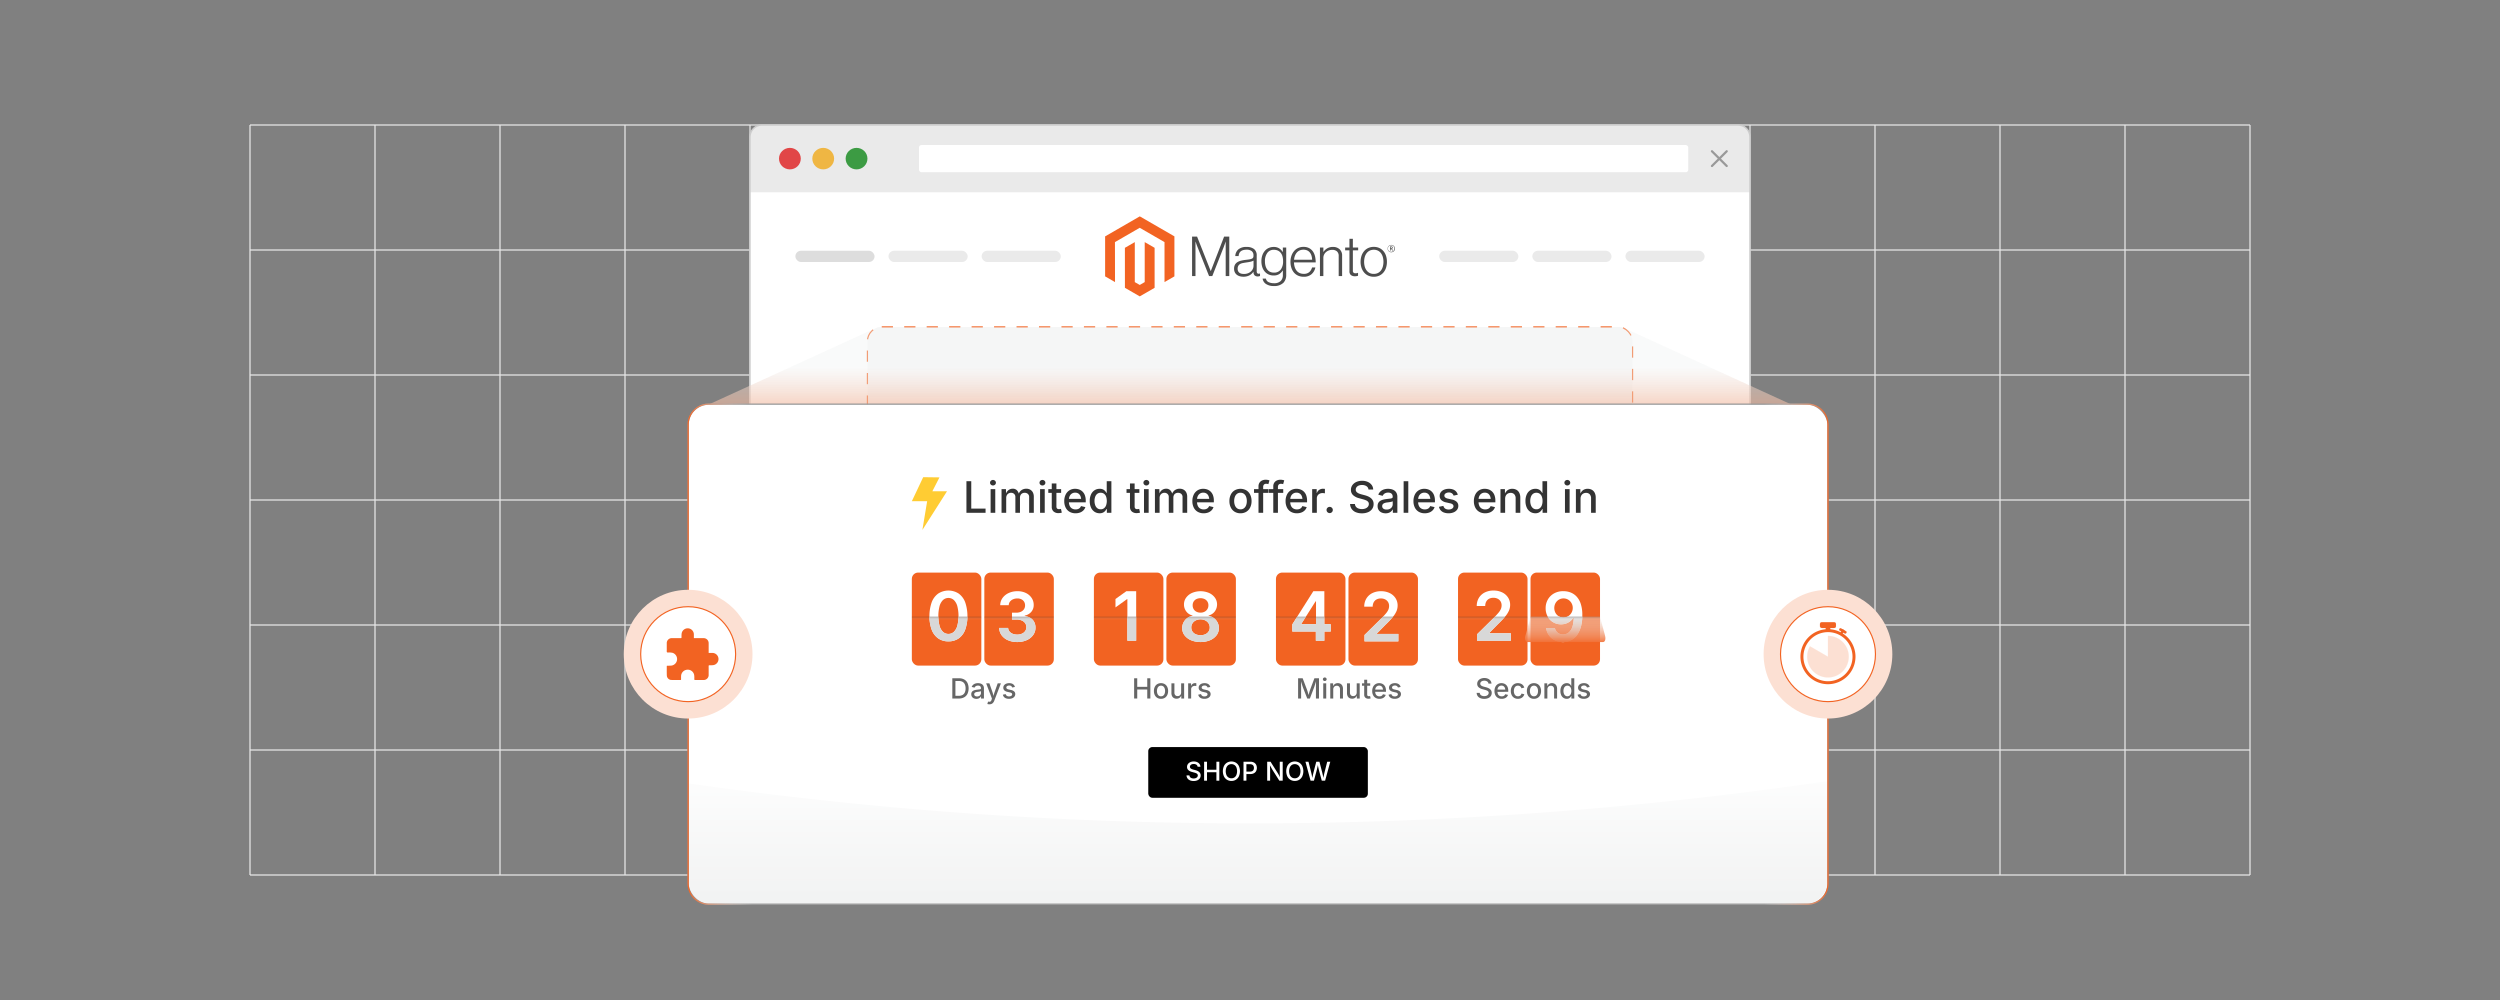 <svg xmlns="http://www.w3.org/2000/svg" xmlns:xlink="http://www.w3.org/1999/xlink" viewBox="0 0 1000 400"><rect x="0" y="0" width="1000" height="400" fill="#808080" stroke="none"/><defs><clipPath id="clip-path"><rect width="1000" height="400" fill="none"/></clipPath><linearGradient id="linear-gradient" x1="500" y1="146.872" x2="500" y2="186.2" gradientUnits="userSpaceOnUse"><stop offset="0" stop-color="#f1f2f2" stop-opacity="0.4"/><stop offset="1" stop-color="#f26322"/></linearGradient><linearGradient id="linear-gradient-2" x1="503.221" y1="301.857" x2="503.221" y2="363.596" gradientUnits="userSpaceOnUse"><stop offset="0" stop-color="#fff"/><stop offset="1" stop-color="#f1f2f2"/></linearGradient><linearGradient id="linear-gradient-3" x1="626.108" y1="246.8" x2="626.108" y2="258.056" xlink:href="#linear-gradient"/><linearGradient id="linear-gradient-4" x1="275.009" y1="199.23" x2="301" y2="199.23" gradientUnits="userSpaceOnUse"><stop offset="0" stop-color="#f26322"/><stop offset="1" stop-color="#fff" stop-opacity="0"/></linearGradient><linearGradient id="linear-gradient-5" x1="275.009" y1="95.787" x2="301" y2="95.787" gradientTransform="matrix(1, 0, 0, -1, 0, 419.891)" xlink:href="#linear-gradient-4"/><linearGradient id="linear-gradient-6" x1="730.938" y1="199.23" x2="756.929" y2="199.23" gradientTransform="translate(1462.378 523.334) rotate(180)" xlink:href="#linear-gradient-4"/><linearGradient id="linear-gradient-7" x1="730.938" y1="95.787" x2="756.929" y2="95.787" gradientTransform="matrix(-1, 0, 0, 1, 1462.378, 103.443)" xlink:href="#linear-gradient-4"/><linearGradient id="linear-gradient-8" x1="378.634" y1="246.694" x2="378.634" y2="248.017" gradientUnits="userSpaceOnUse"><stop offset="0" stop-color="#231f20" stop-opacity="0.5"/><stop offset="1" stop-color="#fff" stop-opacity="0"/></linearGradient><linearGradient id="linear-gradient-9" x1="407.633" y1="246.694" x2="407.633" y2="248.017" xlink:href="#linear-gradient-8"/><linearGradient id="linear-gradient-10" x1="451.459" y1="246.694" x2="451.459" y2="248.017" xlink:href="#linear-gradient-8"/><linearGradient id="linear-gradient-11" x1="480.458" y1="246.694" x2="480.458" y2="248.017" xlink:href="#linear-gradient-8"/><linearGradient id="linear-gradient-12" x1="524.284" y1="246.694" x2="524.284" y2="248.017" xlink:href="#linear-gradient-8"/><linearGradient id="linear-gradient-13" x1="553.284" y1="246.694" x2="553.284" y2="248.017" xlink:href="#linear-gradient-8"/><linearGradient id="linear-gradient-14" x1="597.11" y1="246.694" x2="597.11" y2="248.017" xlink:href="#linear-gradient-8"/><linearGradient id="linear-gradient-15" x1="626.109" y1="246.694" x2="626.109" y2="248.017" xlink:href="#linear-gradient-8"/></defs><g style="isolation:isolate"><g id="Layer_1" data-name="Layer 1"><g clip-path="url(#clip-path)"><polyline points="150 50 150 100 150 150 150 200 150 250 150 300 150 350" fill="none" stroke="#e5e5e5" stroke-miterlimit="10" stroke-width="0.5"/><polyline points="100 50 100 100 100 150 100 200 100 250 100 300 100 350" fill="none" stroke="#e5e5e5" stroke-miterlimit="10" stroke-width="0.5"/><polyline points="200 50 200 100 200 150 200 200 200 250 200 300 200 350" fill="none" stroke="#e5e5e5" stroke-miterlimit="10" stroke-width="0.5"/><polyline points="250 50 250 100 250 150 250 200 250 250 250 300 250 350" fill="none" stroke="#e5e5e5" stroke-miterlimit="10" stroke-width="0.5"/><polyline points="300 50 300 100 300 150 300 200 300 250 300 300 300 350" fill="none" stroke="#e5e5e5" stroke-miterlimit="10" stroke-width="0.5"/><polyline points="350 50 350 100 350 150 350 200 350 250 350 300 350 350" fill="none" stroke="#e5e5e5" stroke-miterlimit="10" stroke-width="0.5"/><polyline points="400 50 400 100 400 150 400 200 400 250 400 300 400 350" fill="none" stroke="#e5e5e5" stroke-miterlimit="10" stroke-width="0.5"/><polyline points="450 50 450 100 450 150 450 200 450 250 450 300 450 350" fill="none" stroke="#e5e5e5" stroke-miterlimit="10" stroke-width="0.5"/><polyline points="500 50 500 100 500 150 500 200 500 250 500 300 500 350" fill="none" stroke="#e5e5e5" stroke-miterlimit="10" stroke-width="0.5"/><polyline points="550 50 550 100 550 150 550 200 550 250 550 300 550 350" fill="none" stroke="#e5e5e5" stroke-miterlimit="10" stroke-width="0.5"/><polyline points="600 50 600 100 600 150 600 200 600 250 600 300 600 350" fill="none" stroke="#e5e5e5" stroke-miterlimit="10" stroke-width="0.5"/><polyline points="650 50 650 100 650 150 650 200 650 250 650 300 650 350" fill="none" stroke="#e5e5e5" stroke-miterlimit="10" stroke-width="0.5"/><polyline points="700 50 700 100 700 150 700 200 700 250 700 300 700 350" fill="none" stroke="#e5e5e5" stroke-miterlimit="10" stroke-width="0.5"/><polyline points="750 50 750 100 750 150 750 200 750 250 750 300 750 350" fill="none" stroke="#e5e5e5" stroke-miterlimit="10" stroke-width="0.5"/><polyline points="800 50 800 100 800 150 800 200 800 250 800 300 800 350" fill="none" stroke="#e5e5e5" stroke-miterlimit="10" stroke-width="0.5"/><polyline points="850 50 850 100 850 150 850 200 850 250 850 300 850 350" fill="none" stroke="#e5e5e5" stroke-miterlimit="10" stroke-width="0.5"/><polyline points="900 350 900 300 900 250 900 200 900 150 900 100 900 50" fill="none" stroke="#e5e5e5" stroke-miterlimit="10" stroke-width="0.5"/><polyline points="900 350 850 350 800 350 750 350 700 350 650 350 600 350 550 350 500 350 450 350 400 350 350 350 300 350 250 350 200 350 150 350 100 350" fill="none" stroke="#e5e5e5" stroke-miterlimit="10" stroke-width="0.5"/><polyline points="100 300 150 300 200 300 250 300 300 300 350 300 400 300 450 300 500 300 550 300 600 300 650 300 700 300 750 300 800 300 850 300 900 300" fill="none" stroke="#e5e5e5" stroke-miterlimit="10" stroke-width="0.5"/><polyline points="100 250 150 250 200 250 250 250 300 250 350 250 400 250 450 250 500 250 550 250 600 250 650 250 700 250 750 250 800 250 850 250 900 250" fill="none" stroke="#e5e5e5" stroke-miterlimit="10" stroke-width="0.5"/><polyline points="100 200 150 200 200 200 250 200 300 200 350 200 400 200 450 200 500 200 550 200 600 200 650 200 700 200 750 200 800 200 850 200 900 200" fill="none" stroke="#e5e5e5" stroke-miterlimit="10" stroke-width="0.5"/><polyline points="100 150 150 150 200 150 250 150 300 150 350 150 400 150 450 150 500 150 550 150 600 150 650 150 700 150 750 150 800 150 850 150 900 150" fill="none" stroke="#e5e5e5" stroke-miterlimit="10" stroke-width="0.5"/><polyline points="100 100 150 100 200 100 250 100 300 100 350 100 400 100 450 100 500 100 550 100 600 100 650 100 700 100 750 100 800 100 850 100 900 100" fill="none" stroke="#e5e5e5" stroke-miterlimit="10" stroke-width="0.5"/><polyline points="100 50 150 50 200 50 250 50 300 50 350 50 400 50 450 50 500 50 550 50 600 50 650 50 700 50 750 50 800 50 850 50 900 50" fill="none" stroke="#e5e5e5" stroke-miterlimit="10" stroke-width="0.5"/><path d="M304.884,50H695.159A4.841,4.841,0,0,1,700,54.841V350a0,0,0,0,1,0,0H299.979a0,0,0,0,1,0,0V54.905A4.905,4.905,0,0,1,304.884,50Z" fill="#fff"/><path d="M304.729,50H695.374A4.626,4.626,0,0,1,700,54.626V76.902a0,0,0,0,1,0,0H299.979a0,0,0,0,1,0,0V54.751A4.751,4.751,0,0,1,304.729,50Z" fill="#eaeaea"/><rect x="367.594" y="58.013" width="307.704" height="10.877" rx="0.981" fill="#fff"/><ellipse cx="315.958" cy="63.451" rx="4.362" ry="4.304" fill="#e14647"/><ellipse cx="329.287" cy="63.451" rx="4.362" ry="4.304" fill="#efb643"/><ellipse cx="342.616" cy="63.451" rx="4.362" ry="4.304" fill="#3c9b43"/><path d="M690.363,66.705l-5.891-5.877a.446.446,0,0,1,0-.632h0a.449.449,0,0,1,.633,0l5.891,5.877a.446.446,0,0,1,0,.632h0A.449.449,0,0,1,690.363,66.705Z" fill="#999"/><path d="M690.996,60.829l-5.891,5.877a.449.449,0,0,1-.633,0h0a.446.446,0,0,1,0-.632l5.891-5.877a.449.449,0,0,1,.633,0h0A.446.446,0,0,1,690.996,60.829Z" fill="#999"/><path d="M304.823,50H695.155A4.845,4.845,0,0,1,700,54.844V350a0,0,0,0,1,0,0H299.979a0,0,0,0,1,0,0V54.844A4.845,4.845,0,0,1,304.823,50Z" fill="none" stroke="#ccc" stroke-miterlimit="10" stroke-width="0.597"/><rect x="346.968" y="130.788" width="306.064" height="143.403" rx="5.729" fill="#f9f9f9" stroke="#f26322" stroke-miterlimit="10" stroke-width="0.485" stroke-dasharray="4.493"/><polygon points="648.745 130.788 351.255 130.788 283.766 161.667 716.234 161.667 648.745 130.788" fill="url(#linear-gradient)" style="mix-blend-mode:multiply"/><rect x="275.253" y="161.667" width="455.935" height="200" rx="8.258" fill="#fff"/><path d="M386.574,205.115V192.488h1.932v10.966h5.72v1.661Z" fill="#333"/><path d="M397.184,194.192a1.158,1.158,0,0,1-.826-.326,1.062,1.062,0,0,1,0-1.564,1.166,1.166,0,0,1,.826-.322,1.181,1.181,0,0,1,.83.322,1.035,1.035,0,0,1,.348.788,1.024,1.024,0,0,1-.348.779A1.179,1.179,0,0,1,397.184,194.192Zm-.94,10.923v-9.474h1.864v9.474Z" fill="#333"/><path d="M400.616,205.115v-9.474h1.771l.051,2.195h-.144a3.357,3.357,0,0,1,.627-1.322,2.752,2.752,0,0,1,.992-.775,2.83,2.83,0,0,1,1.187-.258,2.251,2.251,0,0,1,1.669.64,3.363,3.363,0,0,1,.856,1.784h-.237a3.149,3.149,0,0,1,.644-1.322,2.968,2.968,0,0,1,1.106-.822,3.465,3.465,0,0,1,1.385-.279,3.182,3.182,0,0,1,1.521.364,2.648,2.648,0,0,1,1.08,1.085,3.673,3.673,0,0,1,.399,1.796v6.39h-1.864v-6.203a1.656,1.656,0,0,0-.53-1.373,1.941,1.941,0,0,0-1.25-.424,1.974,1.974,0,0,0-1.008.246,1.663,1.663,0,0,0-.652.682,2.126,2.126,0,0,0-.229,1.004v6.068H406.15v-6.322a1.594,1.594,0,0,0-.487-1.22,1.742,1.742,0,0,0-1.242-.458,1.984,1.984,0,0,0-.962.242,1.798,1.798,0,0,0-.711.712,2.309,2.309,0,0,0-.267,1.157v5.89Z" fill="#333"/><path d="M416.972,194.192a1.158,1.158,0,0,1-.826-.326,1.062,1.062,0,0,1,0-1.564,1.166,1.166,0,0,1,.826-.322,1.181,1.181,0,0,1,.831.322,1.035,1.035,0,0,1,.348.788,1.024,1.024,0,0,1-.348.779A1.179,1.179,0,0,1,416.972,194.192Zm-.94,10.923v-9.474h1.864v9.474Z" fill="#333"/><path d="M424.455,195.641v1.517h-5.136v-1.517ZM420.7,193.387h1.864v9.169a1.216,1.216,0,0,0,.242.835,1.024,1.024,0,0,0,.792.267,2.702,2.702,0,0,0,.381-.034q.236-.034.407-.067l.331,1.491a3.354,3.354,0,0,1-.636.148,4.876,4.876,0,0,1-.669.047,2.817,2.817,0,0,1-2-.665,2.432,2.432,0,0,1-.712-1.869Z" fill="#333"/><path d="M430.226,205.31a4.654,4.654,0,0,1-2.415-.602,3.993,3.993,0,0,1-1.563-1.694,5.674,5.674,0,0,1-.547-2.568,5.819,5.819,0,0,1,.538-2.568,4.137,4.137,0,0,1,1.522-1.733,4.215,4.215,0,0,1,2.305-.623,4.668,4.668,0,0,1,1.568.267,3.82,3.82,0,0,1,1.356.835,3.962,3.962,0,0,1,.953,1.47,6.047,6.047,0,0,1,.352,2.19v.661h-7.551v-1.39h6.593l-.873.458a4.042,4.042,0,0,0-.272-1.538,2.288,2.288,0,0,0-.801-1.038,2.248,2.248,0,0,0-1.326-.373,2.335,2.335,0,0,0-1.347.381,2.457,2.457,0,0,0-.852,1.004,3.161,3.161,0,0,0-.292,1.36v.949a3.677,3.677,0,0,0,.335,1.648,2.33,2.33,0,0,0,.936,1.018,2.776,2.776,0,0,0,1.399.343,2.866,2.866,0,0,0,.949-.148,1.923,1.923,0,0,0,1.203-1.19l1.754.415a3.231,3.231,0,0,1-.767,1.288,3.665,3.665,0,0,1-1.339.869A5.024,5.024,0,0,1,430.226,205.31Z" fill="#333"/><path d="M439.861,205.302a3.658,3.658,0,0,1-2.051-.589,3.938,3.938,0,0,1-1.407-1.687,6.202,6.202,0,0,1-.508-2.623,6.123,6.123,0,0,1,.517-2.635,3.903,3.903,0,0,1,1.415-1.669,3.685,3.685,0,0,1,2.034-.576,2.973,2.973,0,0,1,1.419.292,2.663,2.663,0,0,1,.843.682,5.125,5.125,0,0,1,.466.686h.102v-4.695h1.864v12.627h-1.813v-1.483H442.59a4.508,4.508,0,0,1-.475.695,2.745,2.745,0,0,1-.856.682A2.929,2.929,0,0,1,439.861,205.302Zm.407-1.585a2.127,2.127,0,0,0,1.343-.424,2.61,2.61,0,0,0,.831-1.174,5.438,5.438,0,0,0,.004-3.457,2.506,2.506,0,0,0-.826-1.144,2.184,2.184,0,0,0-1.351-.411,2.138,2.138,0,0,0-1.369.432,2.615,2.615,0,0,0-.822,1.174,4.783,4.783,0,0,0-.275,1.674,4.845,4.845,0,0,0,.28,1.694,2.683,2.683,0,0,0,.831,1.195A2.1,2.1,0,0,0,440.268,203.717Z" fill="#333"/><path d="M455.742,195.641v1.517h-5.136v-1.517Zm-3.754-2.254h1.864v9.169a1.216,1.216,0,0,0,.242.835,1.024,1.024,0,0,0,.792.267,2.702,2.702,0,0,0,.381-.034q.236-.034.407-.067l.331,1.491a3.354,3.354,0,0,1-.636.148,4.876,4.876,0,0,1-.669.047,2.817,2.817,0,0,1-2-.665,2.432,2.432,0,0,1-.712-1.869Z" fill="#333"/><path d="M458.539,194.192a1.158,1.158,0,0,1-.826-.326,1.062,1.062,0,0,1,0-1.564,1.166,1.166,0,0,1,.826-.322,1.181,1.181,0,0,1,.831.322,1.035,1.035,0,0,1,.348.788,1.024,1.024,0,0,1-.348.779A1.179,1.179,0,0,1,458.539,194.192Zm-.94,10.923v-9.474h1.864v9.474Z" fill="#333"/><path d="M461.971,205.115v-9.474h1.771l.051,2.195h-.144a3.357,3.357,0,0,1,.627-1.322,2.752,2.752,0,0,1,.992-.775,2.83,2.83,0,0,1,1.187-.258,2.251,2.251,0,0,1,1.669.64,3.362,3.362,0,0,1,.856,1.784h-.237a3.149,3.149,0,0,1,.644-1.322,2.968,2.968,0,0,1,1.106-.822,3.465,3.465,0,0,1,1.385-.279,3.182,3.182,0,0,1,1.521.364,2.648,2.648,0,0,1,1.08,1.085,3.673,3.673,0,0,1,.399,1.796v6.39h-1.864v-6.203a1.656,1.656,0,0,0-.53-1.373,1.941,1.941,0,0,0-1.25-.424,1.974,1.974,0,0,0-1.008.246,1.663,1.663,0,0,0-.652.682,2.126,2.126,0,0,0-.229,1.004v6.068h-1.839v-6.322a1.594,1.594,0,0,0-.487-1.22,1.742,1.742,0,0,0-1.242-.458,1.984,1.984,0,0,0-.962.242,1.798,1.798,0,0,0-.711.712,2.309,2.309,0,0,0-.267,1.157v5.89Z" fill="#333"/><path d="M481.47,205.31a4.654,4.654,0,0,1-2.415-.602,3.994,3.994,0,0,1-1.563-1.694,5.675,5.675,0,0,1-.547-2.568,5.819,5.819,0,0,1,.538-2.568,4.137,4.137,0,0,1,1.522-1.733,4.215,4.215,0,0,1,2.305-.623,4.669,4.669,0,0,1,1.568.267,3.82,3.82,0,0,1,1.356.835,3.961,3.961,0,0,1,.953,1.47,6.047,6.047,0,0,1,.352,2.19v.661h-7.551v-1.39H484.58l-.873.458a4.042,4.042,0,0,0-.272-1.538,2.288,2.288,0,0,0-.801-1.038,2.248,2.248,0,0,0-1.326-.373,2.335,2.335,0,0,0-1.347.381,2.457,2.457,0,0,0-.852,1.004,3.159,3.159,0,0,0-.292,1.36v.949a3.677,3.677,0,0,0,.334,1.648,2.329,2.329,0,0,0,.937,1.018,2.775,2.775,0,0,0,1.398.343,2.866,2.866,0,0,0,.949-.148,1.923,1.923,0,0,0,1.203-1.19l1.754.415a3.232,3.232,0,0,1-.767,1.288,3.665,3.665,0,0,1-1.339.869A5.024,5.024,0,0,1,481.47,205.31Z" fill="#333"/><path d="M496.19,205.31a4.366,4.366,0,0,1-2.326-.609,4.118,4.118,0,0,1-1.547-1.712,5.654,5.654,0,0,1-.551-2.56,5.718,5.718,0,0,1,.551-2.58,4.11,4.11,0,0,1,1.547-1.716,4.757,4.757,0,0,1,4.661,0,4.113,4.113,0,0,1,1.547,1.716,5.718,5.718,0,0,1,.551,2.58,5.654,5.654,0,0,1-.551,2.56,4.121,4.121,0,0,1-1.547,1.712A4.384,4.384,0,0,1,496.19,205.31Zm0-1.576a2.202,2.202,0,0,0,1.428-.453,2.697,2.697,0,0,0,.839-1.203,4.751,4.751,0,0,0,.275-1.648,4.846,4.846,0,0,0-.275-1.665,2.697,2.697,0,0,0-.839-1.212,2.204,2.204,0,0,0-1.428-.453,2.175,2.175,0,0,0-1.415.453,2.714,2.714,0,0,0-.835,1.208,4.838,4.838,0,0,0-.275,1.669,4.751,4.751,0,0,0,.275,1.648,2.712,2.712,0,0,0,.835,1.203A2.173,2.173,0,0,0,496.19,203.733Z" fill="#333"/><path d="M507.385,195.641v1.517h-5.779v-1.517Zm-3.983,9.474v-10.559a2.61,2.61,0,0,1,.395-1.475,2.455,2.455,0,0,1,1.038-.89,3.279,3.279,0,0,1,1.39-.297,4.377,4.377,0,0,1,.971.093,5.837,5.837,0,0,1,.589.161l-.433,1.508c-.091-.028-.202-.058-.335-.089a2.241,2.241,0,0,0-.495-.046,1.23,1.23,0,0,0-.958.33,1.393,1.393,0,0,0-.297.958v10.305Z" fill="#333"/><path d="M513.292,195.641v1.517h-5.779v-1.517Zm-3.983,9.474v-10.559a2.61,2.61,0,0,1,.395-1.475,2.455,2.455,0,0,1,1.038-.89,3.279,3.279,0,0,1,1.39-.297,4.378,4.378,0,0,1,.971.093,5.841,5.841,0,0,1,.589.161l-.433,1.508c-.091-.028-.202-.058-.335-.089a2.243,2.243,0,0,0-.495-.046,1.23,1.23,0,0,0-.958.33,1.393,1.393,0,0,0-.297.958v10.305Z" fill="#333"/><path d="M518.757,205.31a4.652,4.652,0,0,1-2.415-.602,3.997,3.997,0,0,1-1.563-1.694,5.681,5.681,0,0,1-.547-2.568,5.826,5.826,0,0,1,.538-2.568,4.137,4.137,0,0,1,1.522-1.733,4.216,4.216,0,0,1,2.305-.623,4.674,4.674,0,0,1,1.568.267,3.826,3.826,0,0,1,1.355.835,3.956,3.956,0,0,1,.953,1.47,6.05,6.05,0,0,1,.351,2.19v.661h-7.551v-1.39h6.594l-.873.458a4.054,4.054,0,0,0-.271-1.538,2.286,2.286,0,0,0-.801-1.038,2.247,2.247,0,0,0-1.326-.373,2.338,2.338,0,0,0-1.348.381,2.463,2.463,0,0,0-.852,1.004,3.167,3.167,0,0,0-.292,1.36v.949a3.669,3.669,0,0,0,.335,1.648,2.326,2.326,0,0,0,.936,1.018,2.77,2.77,0,0,0,1.397.343,2.863,2.863,0,0,0,.949-.148,1.961,1.961,0,0,0,.733-.449,1.936,1.936,0,0,0,.47-.741l1.755.415a3.222,3.222,0,0,1-.768,1.288,3.657,3.657,0,0,1-1.339.869A5.016,5.016,0,0,1,518.757,205.31Z" fill="#333"/><path d="M524.867,205.115v-9.474h1.806v1.525h.102a2.318,2.318,0,0,1,.915-1.221,2.59,2.59,0,0,1,1.483-.44c.118,0,.254.004.406.013a3.525,3.525,0,0,1,.382.038v1.78a2.341,2.341,0,0,0-.391-.068,5.006,5.006,0,0,0-.584-.034,2.462,2.462,0,0,0-1.161.272,2.005,2.005,0,0,0-.806.75,2.108,2.108,0,0,0-.288,1.106v5.754Z" fill="#333"/><path d="M531.876,205.242a1.245,1.245,0,0,1-1.255-1.254,1.189,1.189,0,0,1,.365-.878,1.27,1.27,0,0,1,1.77,0,1.187,1.187,0,0,1,.364.878,1.244,1.244,0,0,1-1.245,1.254Z" fill="#333"/><path d="M544.766,205.327a6.187,6.187,0,0,1-2.458-.449,3.767,3.767,0,0,1-1.631-1.284,3.697,3.697,0,0,1-.648-1.987h1.94a1.943,1.943,0,0,0,.445,1.136,2.319,2.319,0,0,0,1.004.67,3.969,3.969,0,0,0,1.339.22,3.801,3.801,0,0,0,1.428-.25,2.323,2.323,0,0,0,.987-.712,1.679,1.679,0,0,0,.364-1.072,1.292,1.292,0,0,0-.317-.902,2.435,2.435,0,0,0-.857-.585,8.337,8.337,0,0,0-1.224-.411l-1.475-.407a5.595,5.595,0,0,1-2.42-1.229,2.759,2.759,0,0,1-.868-2.11,3.185,3.185,0,0,1,.589-1.911,3.871,3.871,0,0,1,1.602-1.271,5.529,5.529,0,0,1,2.283-.454,5.419,5.419,0,0,1,2.284.454,3.814,3.814,0,0,1,1.551,1.241,3.15,3.15,0,0,1,.589,1.797h-1.881a1.766,1.766,0,0,0-.801-1.339,3.14,3.14,0,0,0-1.784-.474,3.401,3.401,0,0,0-1.326.237,2.03,2.03,0,0,0-.873.657,1.565,1.565,0,0,0-.31.953,1.31,1.31,0,0,0,.369.97,2.684,2.684,0,0,0,.898.585,8.236,8.236,0,0,0,1.013.343l1.228.322a9.606,9.606,0,0,1,1.241.411,5.123,5.123,0,0,1,1.183.669,3.213,3.213,0,0,1,.877,1.017,2.975,2.975,0,0,1,.335,1.462,3.398,3.398,0,0,1-.551,1.906,3.679,3.679,0,0,1-1.598,1.317A6.051,6.051,0,0,1,544.766,205.327Z" fill="#333"/><path d="M554.247,205.327a3.863,3.863,0,0,1-1.627-.335,2.7,2.7,0,0,1-1.152-.979,2.809,2.809,0,0,1-.424-1.576,2.547,2.547,0,0,1,.31-1.322,2.292,2.292,0,0,1,.839-.822,4.332,4.332,0,0,1,1.178-.458,11.316,11.316,0,0,1,1.318-.229l1.364-.166a2.07,2.07,0,0,0,.775-.211.516.516,0,0,0,.25-.479V198.7a1.83,1.83,0,0,0-.203-.898,1.368,1.368,0,0,0-.606-.564,2.257,2.257,0,0,0-1.004-.199,2.678,2.678,0,0,0-1.063.191,2.083,2.083,0,0,0-.721.487,2.135,2.135,0,0,0-.411.619l-1.754-.458a3.308,3.308,0,0,1,.924-1.364,3.8,3.8,0,0,1,1.381-.754,5.516,5.516,0,0,1,1.61-.237,5.945,5.945,0,0,1,1.221.135,3.709,3.709,0,0,1,1.212.492,2.686,2.686,0,0,1,.923,1,3.454,3.454,0,0,1,.356,1.678v6.288h-1.805v-1.297h-.094a2.677,2.677,0,0,1-.551.712,2.888,2.888,0,0,1-.919.572A3.538,3.538,0,0,1,554.247,205.327Zm.416-1.5a2.678,2.678,0,0,0,1.305-.297,2.101,2.101,0,0,0,.83-.788,2.025,2.025,0,0,0,.289-1.042v-1.212a.928.928,0,0,1-.386.182,6.562,6.562,0,0,1-.648.144q-.365.064-.703.106t-.56.068a4.379,4.379,0,0,0-.962.229,1.665,1.665,0,0,0-.695.458,1.157,1.157,0,0,0-.258.788,1.206,1.206,0,0,0,.232.754,1.415,1.415,0,0,0,.632.458A2.576,2.576,0,0,0,554.663,203.827Z" fill="#333"/><path d="M563.315,192.488v12.627h-1.864V192.488Z" fill="#333"/><path d="M569.908,205.31a4.652,4.652,0,0,1-2.415-.602,3.996,3.996,0,0,1-1.563-1.694,5.68,5.68,0,0,1-.547-2.568,5.826,5.826,0,0,1,.538-2.568,4.137,4.137,0,0,1,1.522-1.733,4.216,4.216,0,0,1,2.305-.623,4.673,4.673,0,0,1,1.568.267,3.826,3.826,0,0,1,1.355.835,3.956,3.956,0,0,1,.953,1.47,6.048,6.048,0,0,1,.352,2.19v.661h-7.551v-1.39h6.594l-.873.458a4.052,4.052,0,0,0-.272-1.538,2.284,2.284,0,0,0-.801-1.038,2.247,2.247,0,0,0-1.326-.373,2.338,2.338,0,0,0-1.348.381,2.463,2.463,0,0,0-.852,1.004,3.167,3.167,0,0,0-.292,1.36v.949a3.67,3.67,0,0,0,.335,1.648,2.327,2.327,0,0,0,.936,1.018,2.771,2.771,0,0,0,1.397.343,2.862,2.862,0,0,0,.949-.148,1.961,1.961,0,0,0,.733-.449,1.934,1.934,0,0,0,.47-.741l1.755.415a3.222,3.222,0,0,1-.767,1.288,3.657,3.657,0,0,1-1.339.869A5.017,5.017,0,0,1,569.908,205.31Z" fill="#333"/><path d="M579.417,205.31a5.25,5.25,0,0,1-1.826-.296,3.195,3.195,0,0,1-1.313-.878,2.993,2.993,0,0,1-.683-1.419l1.755-.364a1.808,1.808,0,0,0,.729,1.093,2.394,2.394,0,0,0,1.355.356,2.439,2.439,0,0,0,1.433-.377,1.093,1.093,0,0,0,.534-.903.977.977,0,0,0-.326-.754,2.151,2.151,0,0,0-1.005-.44l-1.593-.364a3.905,3.905,0,0,1-1.966-.949,2.276,2.276,0,0,1-.644-1.669,2.41,2.41,0,0,1,.475-1.483,3.095,3.095,0,0,1,1.297-.987,4.791,4.791,0,0,1,1.898-.351,4.654,4.654,0,0,1,1.754.296,3.002,3.002,0,0,1,1.182.831,3.202,3.202,0,0,1,.648,1.237l-1.669.364a2.056,2.056,0,0,0-.619-.877,1.915,1.915,0,0,0-1.279-.377,2.26,2.26,0,0,0-1.288.348,1.032,1.032,0,0,0-.517.881.96.96,0,0,0,.343.767,2.683,2.683,0,0,0,1.123.47l1.525.339a3.935,3.935,0,0,1,1.949.932,2.202,2.202,0,0,1,.636,1.627,2.494,2.494,0,0,1-.496,1.53,3.281,3.281,0,0,1-1.373,1.042A5.114,5.114,0,0,1,579.417,205.31Z" fill="#333"/><path d="M594.077,205.31a4.652,4.652,0,0,1-2.415-.602,3.997,3.997,0,0,1-1.563-1.694,5.681,5.681,0,0,1-.547-2.568,5.826,5.826,0,0,1,.538-2.568,4.138,4.138,0,0,1,1.522-1.733,4.216,4.216,0,0,1,2.305-.623,4.674,4.674,0,0,1,1.568.267,3.826,3.826,0,0,1,1.355.835,3.956,3.956,0,0,1,.953,1.47,6.05,6.05,0,0,1,.351,2.19v.661h-7.551v-1.39h6.594l-.873.458a4.054,4.054,0,0,0-.272-1.538,2.286,2.286,0,0,0-.801-1.038,2.247,2.247,0,0,0-1.326-.373,2.337,2.337,0,0,0-1.348.381,2.463,2.463,0,0,0-.852,1.004,3.168,3.168,0,0,0-.292,1.36v.949a3.669,3.669,0,0,0,.335,1.648,2.326,2.326,0,0,0,.936,1.018,2.77,2.77,0,0,0,1.397.343,2.863,2.863,0,0,0,.949-.148,1.961,1.961,0,0,0,.733-.449,1.936,1.936,0,0,0,.47-.741l1.755.415a3.222,3.222,0,0,1-.768,1.288,3.657,3.657,0,0,1-1.339.869A5.016,5.016,0,0,1,594.077,205.31Z" fill="#333"/><path d="M602.052,199.505v5.61h-1.864v-9.474h1.78l.017,2.322h-.195a3.628,3.628,0,0,1,1.204-1.856,3.111,3.111,0,0,1,1.906-.584,3.369,3.369,0,0,1,1.687.407,2.81,2.81,0,0,1,1.127,1.199,4.283,4.283,0,0,1,.407,1.971v6.017h-1.864v-5.788a2.269,2.269,0,0,0-.534-1.601,1.9,1.9,0,0,0-1.466-.576,2.3,2.3,0,0,0-1.128.275,1.98,1.98,0,0,0-.788.801A2.636,2.636,0,0,0,602.052,199.505Z" fill="#333"/><path d="M614.153,205.302a3.655,3.655,0,0,1-2.051-.589,3.934,3.934,0,0,1-1.406-1.687,6.2,6.2,0,0,1-.509-2.623,6.123,6.123,0,0,1,.517-2.635,3.902,3.902,0,0,1,1.416-1.669,3.683,3.683,0,0,1,2.033-.576,2.974,2.974,0,0,1,1.42.292,2.664,2.664,0,0,1,.843.682,5.068,5.068,0,0,1,.466.686h.103v-4.695h1.864v12.627h-1.813v-1.483h-.153a4.423,4.423,0,0,1-.474.695,2.765,2.765,0,0,1-.856.682A2.929,2.929,0,0,1,614.153,205.302Zm.407-1.585a2.126,2.126,0,0,0,1.343-.424,2.615,2.615,0,0,0,.831-1.174,4.892,4.892,0,0,0,.283-1.732,4.83,4.83,0,0,0-.279-1.725,2.506,2.506,0,0,0-.826-1.144,2.186,2.186,0,0,0-1.352-.411,2.14,2.14,0,0,0-1.369.432,2.617,2.617,0,0,0-.821,1.174,4.781,4.781,0,0,0-.275,1.674,4.845,4.845,0,0,0,.279,1.694,2.685,2.685,0,0,0,.83,1.195A2.102,2.102,0,0,0,614.561,203.717Z" fill="#333"/><path d="M626.925,194.192a1.16,1.16,0,0,1-.827-.326,1.063,1.063,0,0,1,0-1.564,1.168,1.168,0,0,1,.827-.322,1.181,1.181,0,0,1,.83.322,1.035,1.035,0,0,1,.348.788,1.024,1.024,0,0,1-.348.779A1.179,1.179,0,0,1,626.925,194.192Zm-.941,10.923v-9.474h1.864v9.474Z" fill="#333"/><path d="M632.221,199.505v5.61h-1.864v-9.474h1.78l.017,2.322h-.195a3.629,3.629,0,0,1,1.204-1.856,3.111,3.111,0,0,1,1.906-.584,3.369,3.369,0,0,1,1.687.407,2.809,2.809,0,0,1,1.127,1.199,4.283,4.283,0,0,1,.407,1.971v6.017h-1.864v-5.788a2.269,2.269,0,0,0-.534-1.601,1.9,1.9,0,0,0-1.466-.576,2.3,2.3,0,0,0-1.128.275,1.98,1.98,0,0,0-.788.801A2.636,2.636,0,0,0,632.221,199.505Z" fill="#333"/><path d="M382.165,271.312v8.095h-1.239v-8.095Zm1.391,8.095h-2V278.32h1.934a3.079,3.079,0,0,0,1.527-.342,2.15,2.15,0,0,0,.913-1.008,3.89,3.89,0,0,0,.304-1.622,3.839,3.839,0,0,0-.302-1.607,2.154,2.154,0,0,0-.896-1,2.939,2.939,0,0,0-1.48-.342h-2.043v-1.087h2.124a4.09,4.09,0,0,1,2.048.483,3.223,3.223,0,0,1,1.31,1.389,5.37,5.37,0,0,1-.003,4.338,3.235,3.235,0,0,1-1.331,1.395A4.241,4.241,0,0,1,383.555,279.407Z" fill="#666"/><path d="M390.563,279.543a2.462,2.462,0,0,1-1.043-.215,1.721,1.721,0,0,1-.739-.627,1.8,1.8,0,0,1-.272-1.011,1.633,1.633,0,0,1,.199-.848,1.463,1.463,0,0,1,.538-.526,2.77,2.77,0,0,1,.755-.294,7.128,7.128,0,0,1,.845-.146c.358-.043.65-.079.875-.105a1.323,1.323,0,0,0,.497-.137.328.328,0,0,0,.16-.307v-.032a1.169,1.169,0,0,0-.13-.576.877.877,0,0,0-.388-.361,1.45,1.45,0,0,0-.644-.128,1.714,1.714,0,0,0-.682.123,1.34,1.34,0,0,0-.462.312,1.359,1.359,0,0,0-.263.397l-1.125-.294a2.113,2.113,0,0,1,.592-.874,2.418,2.418,0,0,1,.886-.484,3.551,3.551,0,0,1,1.032-.151,3.759,3.759,0,0,1,.782.087,2.382,2.382,0,0,1,.777.315,1.722,1.722,0,0,1,.592.642,2.217,2.217,0,0,1,.228,1.075v4.031h-1.157v-.831h-.06a1.742,1.742,0,0,1-.354.456,1.857,1.857,0,0,1-.589.367A2.269,2.269,0,0,1,390.563,279.543Zm.266-.962a1.718,1.718,0,0,0,.837-.19,1.357,1.357,0,0,0,.532-.506,1.3,1.3,0,0,0,.185-.668v-.776a.59.59,0,0,1-.247.116c-.121.034-.26.065-.415.093s-.306.05-.451.067-.264.033-.358.044a2.866,2.866,0,0,0-.617.146,1.076,1.076,0,0,0-.445.293.745.745,0,0,0-.166.506.775.775,0,0,0,.149.483.898.898,0,0,0,.405.293A1.642,1.642,0,0,0,390.829,278.581Z" fill="#666"/><path d="M394.937,281.591l.293-.972.136.032a1.365,1.365,0,0,0,.557.043.729.729,0,0,0,.429-.23,1.383,1.383,0,0,0,.29-.584l.13-.445-2.309-6.101h1.293l1.201,3.449a11.245,11.245,0,0,1,.334,1.147q.133.57.29,1.136h-.369q.158-.565.301-1.139t.345-1.144l1.222-3.449h1.282l-2.641,6.915a2.85,2.85,0,0,1-.454.816,1.752,1.752,0,0,1-.638.491,2.081,2.081,0,0,1-.858.166,2.815,2.815,0,0,1-.505-.041A1.502,1.502,0,0,1,394.937,281.591Z" fill="#666"/><path d="M403.596,279.532a3.348,3.348,0,0,1-1.17-.19,2.044,2.044,0,0,1-.842-.562,1.92,1.92,0,0,1-.438-.909l1.125-.234a1.16,1.16,0,0,0,.467.701,1.535,1.535,0,0,0,.869.229,1.563,1.563,0,0,0,.918-.242.699.699,0,0,0,.342-.578.622.622,0,0,0-.209-.483,1.372,1.372,0,0,0-.644-.283l-1.021-.233a2.504,2.504,0,0,1-1.26-.608,1.458,1.458,0,0,1-.413-1.07,1.545,1.545,0,0,1,.304-.95,1.972,1.972,0,0,1,.832-.633,3.068,3.068,0,0,1,1.217-.226,2.998,2.998,0,0,1,1.125.19,1.925,1.925,0,0,1,.758.533,2.046,2.046,0,0,1,.415.793l-1.07.233a1.311,1.311,0,0,0-.397-.562,1.229,1.229,0,0,0-.82-.241,1.447,1.447,0,0,0-.826.223.662.662,0,0,0-.332.564.616.616,0,0,0,.22.492,1.707,1.707,0,0,0,.72.301l.978.218a2.524,2.524,0,0,1,1.25.598,1.413,1.413,0,0,1,.407,1.043,1.597,1.597,0,0,1-.318.981,2.1,2.1,0,0,1-.88.668A3.285,3.285,0,0,1,403.596,279.532Z" fill="#666"/><path d="M453.655,279.407v-8.095h1.239v3.423h4.009v-3.423h1.244v8.095h-1.244V275.8H454.894v3.607Z" fill="#666"/><path d="M464.401,279.532a2.795,2.795,0,0,1-1.491-.392,2.635,2.635,0,0,1-.992-1.097,3.623,3.623,0,0,1-.353-1.641,3.665,3.665,0,0,1,.353-1.654,2.635,2.635,0,0,1,.992-1.101,3.052,3.052,0,0,1,2.988,0,2.64,2.64,0,0,1,.992,1.101,3.667,3.667,0,0,1,.353,1.654,3.624,3.624,0,0,1-.353,1.641,2.64,2.64,0,0,1-.992,1.097A2.808,2.808,0,0,1,464.401,279.532Zm0-1.011a1.417,1.417,0,0,0,.915-.29,1.735,1.735,0,0,0,.538-.771,3.048,3.048,0,0,0,.177-1.057,3.102,3.102,0,0,0-.177-1.067,1.727,1.727,0,0,0-.538-.777,1.418,1.418,0,0,0-.915-.291,1.396,1.396,0,0,0-.907.291,1.735,1.735,0,0,0-.535.774,3.099,3.099,0,0,0-.177,1.07,3.048,3.048,0,0,0,.177,1.057,1.742,1.742,0,0,0,.535.771A1.395,1.395,0,0,0,464.401,278.522Z" fill="#666"/><path d="M470.638,279.483a2.194,2.194,0,0,1-1.087-.261,1.77,1.77,0,0,1-.725-.771,2.78,2.78,0,0,1-.258-1.261V273.334h1.195v3.71a1.444,1.444,0,0,0,.345,1.026,1.218,1.218,0,0,0,.937.37,1.462,1.462,0,0,0,.725-.177,1.267,1.267,0,0,0,.503-.517,1.685,1.685,0,0,0,.185-.817V273.334h1.195v6.073h-1.141l-.005-1.488h.114a2.285,2.285,0,0,1-.777,1.195A2.005,2.005,0,0,1,470.638,279.483Z" fill="#666"/><path d="M475.261,279.407V273.334h1.157v.978h.065a1.488,1.488,0,0,1,.587-.782,1.657,1.657,0,0,1,.951-.282c.076,0,.163.002.261.008a2.206,2.206,0,0,1,.244.024V274.42a1.503,1.503,0,0,0-.25-.043,3.172,3.172,0,0,0-.375-.022,1.585,1.585,0,0,0-.744.174,1.283,1.283,0,0,0-.516.481,1.342,1.342,0,0,0-.185.709v3.688Z" fill="#666"/><path d="M481.742,279.532a3.348,3.348,0,0,1-1.17-.19,2.044,2.044,0,0,1-.842-.562,1.92,1.92,0,0,1-.438-.909l1.125-.234a1.16,1.16,0,0,0,.467.701,1.535,1.535,0,0,0,.869.229,1.563,1.563,0,0,0,.918-.242.699.699,0,0,0,.342-.578.622.622,0,0,0-.209-.483,1.372,1.372,0,0,0-.643-.283l-1.022-.233a2.504,2.504,0,0,1-1.26-.608,1.458,1.458,0,0,1-.413-1.07,1.545,1.545,0,0,1,.304-.95,1.972,1.972,0,0,1,.832-.633,3.068,3.068,0,0,1,1.217-.226,2.998,2.998,0,0,1,1.125.19,1.925,1.925,0,0,1,.758.533,2.046,2.046,0,0,1,.415.793l-1.07.233a1.311,1.311,0,0,0-.397-.562,1.229,1.229,0,0,0-.82-.241,1.447,1.447,0,0,0-.826.223.662.662,0,0,0-.332.564.616.616,0,0,0,.22.492,1.707,1.707,0,0,0,.72.301l.978.218a2.524,2.524,0,0,1,1.25.598,1.412,1.412,0,0,1,.407,1.043,1.597,1.597,0,0,1-.318.981,2.1,2.1,0,0,1-.88.668A3.285,3.285,0,0,1,481.742,279.532Z" fill="#666"/><path d="M519.237,279.407v-8.095h1.825l1.766,4.644q.076.206.171.522t.198.684c.069.247.134.489.196.729s.115.454.162.646h-.261c.048-.181.102-.391.163-.628s.127-.479.196-.725.136-.478.2-.695.123-.396.174-.533l1.739-4.644h1.836v8.095H526.37V275.05q0-.249.006-.597.004-.349.014-.736c.005-.259.011-.52.016-.785s.01-.517.014-.761h.093q-.108.397-.236.817c-.085.281-.169.552-.25.812s-.159.499-.233.715-.137.394-.188.534l-1.657,4.357h-1.06L521.209,275.05q-.081-.205-.188-.523-.105-.318-.23-.707c-.083-.259-.169-.528-.256-.809s-.174-.56-.261-.84h.109c.007.221.014.461.018.72s.011.52.017.785.011.516.017.752.008.445.008.622v4.357Z" fill="#666"/><path d="M529.901,272.404a.742.742,0,0,1-.53-.209.681.681,0,0,1,0-1.002.749.749,0,0,1,.53-.207.756.756,0,0,1,.532.207.678.678,0,0,1,0,1.005A.756.756,0,0,1,529.901,272.404Zm-.604,7.003V273.334h1.195v6.073Z" fill="#666"/><path d="M533.297,275.81v3.597h-1.195V273.334h1.142l.011,1.488h-.125a2.316,2.316,0,0,1,.771-1.19,1.992,1.992,0,0,1,1.222-.375,2.16,2.16,0,0,1,1.081.261,1.794,1.794,0,0,1,.723.768,2.749,2.749,0,0,1,.261,1.263v3.857h-1.195v-3.711a1.451,1.451,0,0,0-.342-1.026,1.22,1.22,0,0,0-.939-.369,1.465,1.465,0,0,0-.723.177,1.261,1.261,0,0,0-.506.513A1.687,1.687,0,0,0,533.297,275.81Z" fill="#666"/><path d="M540.864,279.483a2.195,2.195,0,0,1-1.087-.261,1.769,1.769,0,0,1-.725-.771,2.768,2.768,0,0,1-.259-1.261V273.334h1.195v3.71a1.446,1.446,0,0,0,.345,1.026,1.22,1.22,0,0,0,.938.37,1.466,1.466,0,0,0,.726-.177,1.262,1.262,0,0,0,.502-.517,1.685,1.685,0,0,0,.185-.817V273.334h1.195v6.073h-1.141l-.005-1.488h.113a2.281,2.281,0,0,1-.776,1.195A2.004,2.004,0,0,1,540.864,279.483Z" fill="#666"/><path d="M548.084,273.334v.972h-3.292v-.972Zm-2.406-1.445h1.195v5.878a.786.786,0,0,0,.154.535.657.657,0,0,0,.509.171,1.789,1.789,0,0,0,.244-.021q.152-.022.261-.044l.212.956a2.18,2.18,0,0,1-.407.096,3.226,3.226,0,0,1-.43.029,1.807,1.807,0,0,1-1.282-.426,1.561,1.561,0,0,1-.456-1.198Z" fill="#666"/><path d="M551.784,279.532a2.99,2.99,0,0,1-1.549-.386,2.559,2.559,0,0,1-1.002-1.087,3.639,3.639,0,0,1-.351-1.645,3.739,3.739,0,0,1,.345-1.647,2.651,2.651,0,0,1,.976-1.11,2.696,2.696,0,0,1,1.478-.399,2.986,2.986,0,0,1,1.005.171,2.437,2.437,0,0,1,.869.535,2.528,2.528,0,0,1,.611.942,3.873,3.873,0,0,1,.226,1.404v.424h-4.841v-.891h4.226l-.559.293a2.594,2.594,0,0,0-.174-.986,1.464,1.464,0,0,0-.513-.665,1.443,1.443,0,0,0-.851-.239,1.505,1.505,0,0,0-.864.244,1.58,1.58,0,0,0-.546.645,2.023,2.023,0,0,0-.188.872v.608a2.366,2.366,0,0,0,.215,1.057,1.497,1.497,0,0,0,.601.651,1.778,1.778,0,0,0,.896.22,1.832,1.832,0,0,0,.608-.095,1.236,1.236,0,0,0,.771-.763l1.124.266a2.076,2.076,0,0,1-.491.826,2.355,2.355,0,0,1-.858.557A3.224,3.224,0,0,1,551.784,279.532Z" fill="#666"/><path d="M557.88,279.532a3.353,3.353,0,0,1-1.171-.19,2.042,2.042,0,0,1-.842-.562,1.919,1.919,0,0,1-.438-.909l1.125-.234a1.155,1.155,0,0,0,.467.701,1.534,1.534,0,0,0,.869.229,1.561,1.561,0,0,0,.918-.242.698.698,0,0,0,.343-.578.625.625,0,0,0-.209-.483,1.377,1.377,0,0,0-.644-.283l-1.021-.233a2.504,2.504,0,0,1-1.261-.608,1.458,1.458,0,0,1-.413-1.07,1.542,1.542,0,0,1,.305-.95,1.964,1.964,0,0,1,.831-.633,3.069,3.069,0,0,1,1.217-.226,2.999,2.999,0,0,1,1.125.19,1.936,1.936,0,0,1,.758.533,2.052,2.052,0,0,1,.415.793l-1.07.233a1.315,1.315,0,0,0-.397-.562,1.23,1.23,0,0,0-.82-.241,1.447,1.447,0,0,0-.825.223.66.66,0,0,0-.332.564.616.616,0,0,0,.22.492,1.712,1.712,0,0,0,.721.301l.978.218a2.52,2.52,0,0,1,1.249.598,1.41,1.41,0,0,1,.408,1.043,1.598,1.598,0,0,1-.318.981,2.103,2.103,0,0,1-.88.668A3.285,3.285,0,0,1,557.88,279.532Z" fill="#666"/><path d="M593.694,279.543a3.951,3.951,0,0,1-1.575-.288,2.407,2.407,0,0,1-1.046-.823,2.369,2.369,0,0,1-.415-1.273h1.244a1.248,1.248,0,0,0,.285.728,1.48,1.48,0,0,0,.644.43,2.551,2.551,0,0,0,.858.141,2.429,2.429,0,0,0,.915-.16,1.485,1.485,0,0,0,.633-.456,1.075,1.075,0,0,0,.234-.688.83.83,0,0,0-.204-.578,1.558,1.558,0,0,0-.549-.375,5.394,5.394,0,0,0-.785-.264l-.945-.261a3.581,3.581,0,0,1-1.551-.787,1.77,1.77,0,0,1-.557-1.353,2.045,2.045,0,0,1,.377-1.225,2.494,2.494,0,0,1,1.027-.816,3.552,3.552,0,0,1,1.464-.29,3.482,3.482,0,0,1,1.464.29,2.453,2.453,0,0,1,.994.796,2.022,2.022,0,0,1,.378,1.152h-1.206a1.131,1.131,0,0,0-.514-.858,2.007,2.007,0,0,0-1.143-.305,2.172,2.172,0,0,0-.85.152,1.305,1.305,0,0,0-.56.421,1,1,0,0,0-.198.611.838.838,0,0,0,.236.622,1.724,1.724,0,0,0,.575.375,5.302,5.302,0,0,0,.649.22l.788.207a6.093,6.093,0,0,1,.796.263,3.328,3.328,0,0,1,.758.43,2.053,2.053,0,0,1,.561.651,1.908,1.908,0,0,1,.215.938,2.178,2.178,0,0,1-.353,1.223,2.372,2.372,0,0,1-1.024.845A3.89,3.89,0,0,1,593.694,279.543Z" fill="#666"/><path d="M600.692,279.532a2.99,2.99,0,0,1-1.549-.386,2.559,2.559,0,0,1-1.002-1.087,3.639,3.639,0,0,1-.351-1.645,3.739,3.739,0,0,1,.345-1.647,2.651,2.651,0,0,1,.976-1.11,2.696,2.696,0,0,1,1.478-.399,2.986,2.986,0,0,1,1.005.171,2.438,2.438,0,0,1,.869.535,2.528,2.528,0,0,1,.611.942,3.873,3.873,0,0,1,.226,1.404v.424H598.459v-.891h4.226l-.56.293a2.594,2.594,0,0,0-.174-.986,1.465,1.465,0,0,0-.513-.665,1.443,1.443,0,0,0-.851-.239,1.505,1.505,0,0,0-.864.244,1.58,1.58,0,0,0-.546.645,2.023,2.023,0,0,0-.188.872v.608a2.366,2.366,0,0,0,.215,1.057,1.497,1.497,0,0,0,.601.651,1.778,1.778,0,0,0,.896.22,1.832,1.832,0,0,0,.608-.095,1.236,1.236,0,0,0,.771-.763l1.124.266a2.076,2.076,0,0,1-.491.826,2.354,2.354,0,0,1-.858.557A3.224,3.224,0,0,1,600.692,279.532Z" fill="#666"/><path d="M607.162,279.532a2.793,2.793,0,0,1-1.494-.392,2.64,2.64,0,0,1-.988-1.097,3.623,3.623,0,0,1-.353-1.641,3.665,3.665,0,0,1,.353-1.654,2.64,2.64,0,0,1,.988-1.101,2.794,2.794,0,0,1,1.494-.391,3.089,3.089,0,0,1,.886.122,2.604,2.604,0,0,1,.747.352,2.202,2.202,0,0,1,.565.566,2.415,2.415,0,0,1,.345.752l-1.135.273a1.441,1.441,0,0,0-.184-.427,1.411,1.411,0,0,0-.302-.334,1.294,1.294,0,0,0-.407-.218,1.615,1.615,0,0,0-.508-.076,1.406,1.406,0,0,0-.91.291,1.722,1.722,0,0,0-.538.774,3.09,3.09,0,0,0-.177,1.07,3.047,3.047,0,0,0,.177,1.062,1.703,1.703,0,0,0,.538.769,1.41,1.41,0,0,0,.91.288,1.633,1.633,0,0,0,.516-.078,1.4,1.4,0,0,0,.418-.224,1.274,1.274,0,0,0,.31-.348,1.434,1.434,0,0,0,.18-.448l1.13.273a2.375,2.375,0,0,1-.342.768,2.332,2.332,0,0,1-.568.578,2.501,2.501,0,0,1-.752.364A3.132,3.132,0,0,1,607.162,279.532Z" fill="#666"/><path d="M613.584,279.532a2.798,2.798,0,0,1-1.491-.392,2.634,2.634,0,0,1-.991-1.097,3.623,3.623,0,0,1-.354-1.641,3.665,3.665,0,0,1,.354-1.654,2.634,2.634,0,0,1,.991-1.101,3.053,3.053,0,0,1,2.988,0,2.641,2.641,0,0,1,.991,1.101,3.667,3.667,0,0,1,.352,1.654,3.624,3.624,0,0,1-.352,1.641,2.641,2.641,0,0,1-.991,1.097A2.809,2.809,0,0,1,613.584,279.532Zm0-1.011a1.414,1.414,0,0,0,.915-.29,1.736,1.736,0,0,0,.538-.771,3.037,3.037,0,0,0,.177-1.057,3.09,3.09,0,0,0-.177-1.067,1.728,1.728,0,0,0-.538-.777,1.414,1.414,0,0,0-.915-.291,1.396,1.396,0,0,0-.907.291,1.731,1.731,0,0,0-.535.774,3.087,3.087,0,0,0-.177,1.07,3.037,3.037,0,0,0,.177,1.057,1.738,1.738,0,0,0,.535.771A1.395,1.395,0,0,0,613.584,278.522Z" fill="#666"/><path d="M618.945,275.81v3.597H617.75V273.334h1.142l.011,1.488h-.125a2.316,2.316,0,0,1,.771-1.19,1.993,1.993,0,0,1,1.222-.375,2.16,2.16,0,0,1,1.081.261,1.794,1.794,0,0,1,.723.768,2.749,2.749,0,0,1,.261,1.263v3.857H621.64v-3.711a1.451,1.451,0,0,0-.342-1.026,1.22,1.22,0,0,0-.94-.369,1.465,1.465,0,0,0-.723.177,1.26,1.26,0,0,0-.506.513A1.686,1.686,0,0,0,618.945,275.81Z" fill="#666"/><path d="M626.704,279.526a2.342,2.342,0,0,1-1.315-.377,2.52,2.52,0,0,1-.901-1.081,3.968,3.968,0,0,1-.326-1.682,3.928,3.928,0,0,1,.331-1.689,2.504,2.504,0,0,1,.907-1.07,2.366,2.366,0,0,1,1.305-.369,1.901,1.901,0,0,1,.909.188,1.718,1.718,0,0,1,.541.436,3.385,3.385,0,0,1,.299.44h.066v-3.01h1.194v8.095h-1.162v-.951h-.098a2.938,2.938,0,0,1-.305.446,1.752,1.752,0,0,1-.549.437A1.878,1.878,0,0,1,626.704,279.526Zm.261-1.016a1.365,1.365,0,0,0,.86-.271,1.662,1.662,0,0,0,.532-.753,3.479,3.479,0,0,0,.003-2.216,1.605,1.605,0,0,0-.529-.733,1.399,1.399,0,0,0-.866-.264,1.372,1.372,0,0,0-.878.277,1.675,1.675,0,0,0-.526.752,3.06,3.06,0,0,0-.177,1.073,3.113,3.113,0,0,0,.179,1.086,1.723,1.723,0,0,0,.532.767A1.349,1.349,0,0,0,626.965,278.511Z" fill="#666"/><path d="M633.5,279.532a3.353,3.353,0,0,1-1.171-.19,2.043,2.043,0,0,1-.842-.562,1.92,1.92,0,0,1-.438-.909l1.125-.234a1.155,1.155,0,0,0,.467.701,1.534,1.534,0,0,0,.869.229,1.561,1.561,0,0,0,.918-.242.698.698,0,0,0,.343-.578.625.625,0,0,0-.209-.483,1.376,1.376,0,0,0-.644-.283l-1.02-.233a2.504,2.504,0,0,1-1.261-.608,1.458,1.458,0,0,1-.413-1.07,1.542,1.542,0,0,1,.305-.95,1.964,1.964,0,0,1,.831-.633,3.069,3.069,0,0,1,1.217-.226,2.999,2.999,0,0,1,1.125.19,1.936,1.936,0,0,1,.758.533,2.052,2.052,0,0,1,.415.793l-1.07.233a1.315,1.315,0,0,0-.397-.562,1.229,1.229,0,0,0-.82-.241,1.447,1.447,0,0,0-.825.223.66.66,0,0,0-.332.564.616.616,0,0,0,.22.492,1.712,1.712,0,0,0,.721.301l.978.218a2.52,2.52,0,0,1,1.249.598,1.41,1.41,0,0,1,.408,1.043,1.598,1.598,0,0,1-.318.981,2.103,2.103,0,0,1-.88.668A3.285,3.285,0,0,1,633.5,279.532Z" fill="#666"/><rect x="364.734" y="229.03" width="27.8" height="37.206" rx="2.522" fill="#f26322"/><rect x="393.733" y="229.03" width="27.8" height="37.206" rx="2.522" fill="#f26322"/><rect x="437.559" y="229.03" width="27.8" height="37.206" rx="2.522" fill="#f26322"/><rect x="466.558" y="229.03" width="27.8" height="37.206" rx="2.522" fill="#f26322"/><rect x="510.384" y="229.03" width="27.8" height="37.206" rx="2.522" fill="#f26322"/><rect x="539.384" y="229.03" width="27.8" height="37.206" rx="2.522" fill="#f26322"/><rect x="583.209" y="229.03" width="27.8" height="37.206" rx="2.522" fill="#f26322"/><rect x="612.209" y="229.03" width="27.8" height="37.206" rx="2.522" fill="#f26322"/><path d="M379.366,256.548a6.905,6.905,0,0,1-4.093-1.202,7.521,7.521,0,0,1-2.604-3.469,17.038,17.038,0,0,1,.007-10.969,7.612,7.612,0,0,1,2.604-3.481,7.537,7.537,0,0,1,8.191,0,7.557,7.557,0,0,1,2.604,3.481,17.135,17.135,0,0,1,.007,10.963,7.477,7.477,0,0,1-2.598,3.475A6.952,6.952,0,0,1,379.366,256.548Zm0-2.977a3.089,3.089,0,0,0,2.199-.844,5.352,5.352,0,0,0,1.369-2.444,16.329,16.329,0,0,0,0-7.793,5.379,5.379,0,0,0-1.375-2.459,3.245,3.245,0,0,0-4.378,0,5.414,5.414,0,0,0-1.369,2.459,16.44,16.44,0,0,0-.006,7.793,5.271,5.271,0,0,0,1.369,2.444A3.095,3.095,0,0,0,379.366,253.571Z" fill="#fff"/><path d="M406.905,256.815a9.025,9.025,0,0,1-3.701-.718A6.175,6.175,0,0,1,400.66,254.11a5.106,5.106,0,0,1-.983-2.93h3.574a2.429,2.429,0,0,0,.538,1.408,3.13,3.13,0,0,0,1.295.924,4.854,4.854,0,0,0,1.821.325,4.493,4.493,0,0,0,1.88-.372,3.111,3.111,0,0,0,1.289-1.043,2.623,2.623,0,0,0,.472-1.548,2.734,2.734,0,0,0-.478-1.595,3.173,3.173,0,0,0-1.369-1.083,5.332,5.332,0,0,0-2.152-.392h-1.754v-2.737h1.754a4.274,4.274,0,0,0,1.82-.365,2.917,2.917,0,0,0,1.223-1.017,2.648,2.648,0,0,0,.438-1.515,2.765,2.765,0,0,0-.379-1.462,2.596,2.596,0,0,0-1.076-.977,3.574,3.574,0,0,0-1.628-.352,4.296,4.296,0,0,0-1.688.325,3.11,3.11,0,0,0-1.249.924,2.368,2.368,0,0,0-.505,1.448h-3.415a4.932,4.932,0,0,1,.95-2.917,6.225,6.225,0,0,1,2.472-1.967,8.202,8.202,0,0,1,3.461-.711,7.495,7.495,0,0,1,3.441.744,5.718,5.718,0,0,1,2.266,1.986,4.951,4.951,0,0,1,.804,2.744,4.119,4.119,0,0,1-.983,2.804,4.679,4.679,0,0,1-2.591,1.488v.159a5.529,5.529,0,0,1,2.338.817,4.172,4.172,0,0,1,1.455,1.614,4.846,4.846,0,0,1,.498,2.22,4.922,4.922,0,0,1-.943,2.963,6.341,6.341,0,0,1-2.584,2.046A9.031,9.031,0,0,1,406.905,256.815Z" fill="#fff"/><path d="M454.47,236.483v19.799h-3.522V239.647h-.133l-4.624,3.321v-3.375l4.345-3.109Z" fill="#fff"/><path d="M480.212,256.815a9.429,9.429,0,0,1-3.8-.724,6.297,6.297,0,0,1-2.598-1.98,4.663,4.663,0,0,1-.937-2.863,4.882,4.882,0,0,1,.545-2.285,5.104,5.104,0,0,1,1.481-1.754,4.803,4.803,0,0,1,2.106-.904v-.119a4.184,4.184,0,0,1-2.471-1.574,4.51,4.51,0,0,1-.944-2.824,4.556,4.556,0,0,1,.857-2.724,5.83,5.83,0,0,1,2.352-1.887,8.713,8.713,0,0,1,6.803,0,5.887,5.887,0,0,1,2.359,1.887,4.7,4.7,0,0,1-.086,5.548,4.208,4.208,0,0,1-2.452,1.574v.119a4.799,4.799,0,0,1,2.093.904,5.178,5.178,0,0,1,1.488,1.754,4.84,4.84,0,0,1,.551,2.285,4.641,4.641,0,0,1-.943,2.863,6.348,6.348,0,0,1-2.604,1.98A9.433,9.433,0,0,1,480.212,256.815Zm0-2.737a4.541,4.541,0,0,0,1.94-.385,3.026,3.026,0,0,0,1.282-1.083,2.876,2.876,0,0,0,.459-1.614,2.982,2.982,0,0,0-.478-1.682,3.384,3.384,0,0,0-1.309-1.149,4.099,4.099,0,0,0-1.894-.425,4.188,4.188,0,0,0-1.9.419,3.289,3.289,0,0,0-1.315,1.149,3.007,3.007,0,0,0-.478,1.688,2.875,2.875,0,0,0,.452,1.607,3.03,3.03,0,0,0,1.289,1.083A4.569,4.569,0,0,0,480.212,254.077Zm0-9.022a3.406,3.406,0,0,0,1.621-.372,2.865,2.865,0,0,0,1.116-1.029,2.807,2.807,0,0,0,.412-1.522,2.77,2.77,0,0,0-.399-1.501,2.72,2.72,0,0,0-1.109-.997,3.967,3.967,0,0,0-3.295,0,2.675,2.675,0,0,0-1.103.997,2.805,2.805,0,0,0-.392,1.501,2.878,2.878,0,0,0,.398,1.522,2.755,2.755,0,0,0,1.116,1.029A3.489,3.489,0,0,0,480.212,245.055Z" fill="#fff"/><path d="M516.918,252.602v-2.83l8.411-13.288h2.338v4.04h-1.421l-5.701,8.995v.16H532.291v2.923Zm9.421,3.681V251.751l.066-1.289V236.483H529.74v19.799Z" fill="#fff"/><path d="M545.802,256.549V253.998l6.87-6.764q.97-.996,1.628-1.768a6.733,6.733,0,0,0,.996-1.494,3.677,3.677,0,0,0,.339-1.575,2.932,2.932,0,0,0-.432-1.607,2.86,2.86,0,0,0-1.17-1.043,3.727,3.727,0,0,0-1.681-.365,3.591,3.591,0,0,0-1.733.399,2.752,2.752,0,0,0-1.137,1.136,3.658,3.658,0,0,0-.398,1.761h-3.389a6.118,6.118,0,0,1,.857-3.269,5.768,5.768,0,0,1,2.365-2.159,7.579,7.579,0,0,1,3.475-.765,7.744,7.744,0,0,1,3.481.744,5.754,5.754,0,0,1,2.339,2.04,5.328,5.328,0,0,1,.837,2.956,5.854,5.854,0,0,1-.412,2.153,9.495,9.495,0,0,1-1.475,2.371,35.269,35.269,0,0,1-3.003,3.183l-3.441,3.508v.146h8.623v2.963Z" fill="#fff"/><path d="M590.808,256.282v-2.551l6.87-6.764q.97-.996,1.628-1.768a6.736,6.736,0,0,0,.996-1.494,3.678,3.678,0,0,0,.339-1.575,2.932,2.932,0,0,0-.432-1.607,2.861,2.861,0,0,0-1.17-1.043,3.727,3.727,0,0,0-1.681-.365,3.591,3.591,0,0,0-1.733.399,2.752,2.752,0,0,0-1.137,1.136,3.658,3.658,0,0,0-.399,1.761h-3.389a6.118,6.118,0,0,1,.857-3.269,5.768,5.768,0,0,1,2.365-2.159,7.579,7.579,0,0,1,3.475-.765,7.744,7.744,0,0,1,3.482.744,5.754,5.754,0,0,1,2.339,2.04,5.328,5.328,0,0,1,.837,2.956,5.854,5.854,0,0,1-.412,2.153,9.496,9.496,0,0,1-1.475,2.371,35.24,35.24,0,0,1-3.003,3.183l-3.441,3.508v.146h8.623v2.963Z" fill="#fff"/><path d="M625.193,256.828a7.201,7.201,0,0,1-3.302-.731,6.197,6.197,0,0,1-2.332-2.006,6.564,6.564,0,0,1-1.116-2.897h3.508a3.368,3.368,0,0,0,1.097,1.854,3.183,3.183,0,0,0,2.146.711,3.497,3.497,0,0,0,2.339-.811,5.022,5.022,0,0,0,1.455-2.325,11.684,11.684,0,0,0,.498-3.628h-.133a5.068,5.068,0,0,1-1.23,1.462,5.617,5.617,0,0,1-1.694.943,6.062,6.062,0,0,1-7.361-2.791,6.732,6.732,0,0,1-.811-3.321,6.848,6.848,0,0,1,.904-3.508,6.465,6.465,0,0,1,2.511-2.445,7.425,7.425,0,0,1,3.747-.863,7.896,7.896,0,0,1,2.744.491,6.486,6.486,0,0,1,2.412,1.595,7.812,7.812,0,0,1,1.714,2.943,14.087,14.087,0,0,1,.638,4.564,17.493,17.493,0,0,1-.538,4.544,10.154,10.154,0,0,1-1.555,3.382,6.854,6.854,0,0,1-2.445,2.112A6.97,6.97,0,0,1,625.193,256.828Zm.159-9.819a3.598,3.598,0,0,0,1.482-.306,3.719,3.719,0,0,0,1.189-.838,3.939,3.939,0,0,0,.791-1.222,3.875,3.875,0,0,0-1.502-4.751,3.72,3.72,0,0,0-3.787-.013,3.763,3.763,0,0,0-1.321,1.382,4.106,4.106,0,0,0-.014,3.873,3.671,3.671,0,0,0,1.296,1.369A3.482,3.482,0,0,0,625.352,247.009Z" fill="#fff"/><path d="M383.405,246.654a13.917,13.917,0,0,1-.47,3.63,5.435,5.435,0,0,1-1.37,2.44,3.259,3.259,0,0,1-4.39,0,5.17,5.17,0,0,1-1.37-2.44,13.917,13.917,0,0,1-.47-3.63h-3.57a14.615,14.615,0,0,0,.9,5.22,7.47,7.47,0,0,0,2.61,3.47,6.887,6.887,0,0,0,4.09,1.2,6.981,6.981,0,0,0,4.12-1.2,7.437,7.437,0,0,0,2.59-3.47,14.697,14.697,0,0,0,.9-5.22Z" fill="#d8d8d8"/><path d="M413.695,248.844a4.103,4.103,0,0,0-1.45-1.62,4.855,4.855,0,0,0-1.24-.57h-6.22v1.15h1.76a5.329,5.329,0,0,1,2.15.39,3.205,3.205,0,0,1,1.37,1.09,2.716,2.716,0,0,1,.48,1.59,2.655,2.655,0,0,1-.47,1.55,3.169,3.169,0,0,1-1.29,1.04,4.475,4.475,0,0,1-1.88.37,4.764,4.764,0,0,1-1.82-.32,3.153,3.153,0,0,1-1.3-.93,2.44,2.44,0,0,1-.54-1.4h-3.57a5.099,5.099,0,0,0,.98,2.93,6.232,6.232,0,0,0,2.55,1.98,8.98,8.98,0,0,0,3.7.72,9.107,9.107,0,0,0,3.76-.74,6.354,6.354,0,0,0,2.59-2.05,4.924,4.924,0,0,0,.94-2.96A4.714,4.714,0,0,0,413.695,248.844Z" fill="#d8d8d8"/><path d="M450.945,246.654v9.63h3.52v-9.63Z" fill="#d8d8d8"/><path d="M487.005,248.964a5.172,5.172,0,0,0-1.49-1.76,4.838,4.838,0,0,0-.93-.55h-8.75a4.838,4.838,0,0,0-.93.55,5.172,5.172,0,0,0-1.49,1.76,4.911,4.911,0,0,0-.54,2.28,4.64,4.64,0,0,0,.94,2.87,6.404,6.404,0,0,0,2.59,1.98,10.388,10.388,0,0,0,7.6,0,6.472,6.472,0,0,0,2.61-1.98,4.64,4.64,0,0,0,.94-2.87A4.8,4.8,0,0,0,487.005,248.964Zm-3.57,3.65a3.125,3.125,0,0,1-1.29,1.08,4.447,4.447,0,0,1-1.94.38,4.586,4.586,0,0,1-1.95-.39,3.003,3.003,0,0,1-1.29-1.08,2.888,2.888,0,0,1-.45-1.61,3.013,3.013,0,0,1,.48-1.69,3.409,3.409,0,0,1,1.31-1.15,4.557,4.557,0,0,1,3.8.01,3.41,3.41,0,0,1,1.31,1.15,3.131,3.131,0,0,1,.02,3.3Z" fill="#d8d8d8"/><path d="M526.405,246.654v3.81l-.07,1.29v4.53h3.4v-9.63Zm-5.86,3.02v-.16l1.81-2.86h-3.47l-1.97,3.12v2.83h15.37v-2.93Z" fill="#d8d8d8"/><path d="M550.715,253.584v-.14l3.44-3.51a33.545,33.545,0,0,0,3.01-3.19c.02-.03.05-.06.07-.09h-4.01c-.17.18-.36.38-.56.58l-6.87,6.76v2.55h13.54v-2.96Z" fill="#d8d8d8"/><path d="M595.725,253.324v-.15l3.44-3.51a38.092,38.092,0,0,0,2.86-3.01h-4.05c-.09.1-.2.2-.3.31l-6.87,6.77v2.55h13.54v-2.96Z" fill="#d8d8d8"/><path d="M626.935,246.654c-.03.02-.07.03-.1.05a3.661,3.661,0,0,1-1.48.3,3.427,3.427,0,0,1-1.58-.35h-4.68a5.963,5.963,0,0,0,2.18,2.25,6.328,6.328,0,0,0,5.15.5,5.775,5.775,0,0,0,1.7-.95,4.962,4.962,0,0,0,1.23-1.46h.13a11.743,11.743,0,0,1-.5,3.63,4.962,4.962,0,0,1-1.46,2.32,3.462,3.462,0,0,1-2.33.81,3.152,3.152,0,0,1-2.15-.71,3.398,3.398,0,0,1-1.1-1.85h-3.5a6.608,6.608,0,0,0,1.11,2.9,6.196,6.196,0,0,0,2.33,2,7.227,7.227,0,0,0,3.31.73,6.717,6.717,0,0,0,5.64-2.83,10.435,10.435,0,0,0,1.55-3.38,16.352,16.352,0,0,0,.53-3.96Z" fill="#d8d8d8"/><rect x="459.303" y="298.823" width="87.837" height="20.285" rx="1.623"/><path d="M477.453,312.402a3.714,3.714,0,0,1-1.476-.27,2.254,2.254,0,0,1-.98-.771,2.225,2.225,0,0,1-.39-1.194h1.166a1.171,1.171,0,0,0,.268.683,1.39,1.39,0,0,0,.603.402,2.394,2.394,0,0,0,.805.133,2.301,2.301,0,0,0,.858-.15,1.408,1.408,0,0,0,.593-.428,1.01,1.01,0,0,0,.219-.644.776.776,0,0,0-.191-.542,1.471,1.471,0,0,0-.514-.351,5.1,5.1,0,0,0-.736-.247l-.886-.244a3.353,3.353,0,0,1-1.454-.738,1.657,1.657,0,0,1-.522-1.268,1.911,1.911,0,0,1,.354-1.149,2.333,2.333,0,0,1,.962-.764,3.324,3.324,0,0,1,1.373-.273,3.256,3.256,0,0,1,1.372.273,2.291,2.291,0,0,1,.932.746,1.896,1.896,0,0,1,.354,1.079h-1.13a1.063,1.063,0,0,0-.481-.805,1.89,1.89,0,0,0-1.072-.285,2.049,2.049,0,0,0-.797.143,1.223,1.223,0,0,0-.524.395.943.943,0,0,0-.186.573.786.786,0,0,0,.222.583,1.619,1.619,0,0,0,.539.351,5.019,5.019,0,0,0,.608.206l.738.193a5.869,5.869,0,0,1,.746.247,3.06,3.06,0,0,1,.71.402,1.925,1.925,0,0,1,.527.61,1.799,1.799,0,0,1,.201.879,2.039,2.039,0,0,1-.331,1.145,2.217,2.217,0,0,1-.96.792A3.643,3.643,0,0,1,477.453,312.402Z" fill="#fff"/><path d="M481.644,312.275v-7.587h1.161v3.208h3.758v-3.208h1.166v7.587h-1.166v-3.381h-3.758v3.381Z" fill="#fff"/><path d="M492.57,312.377a3.352,3.352,0,0,1-1.759-.466,3.228,3.228,0,0,1-1.222-1.339,5.11,5.11,0,0,1,0-4.175,3.248,3.248,0,0,1,1.222-1.342,3.526,3.526,0,0,1,3.514,0,3.263,3.263,0,0,1,1.217,1.342,5.115,5.115,0,0,1,0,4.175,3.243,3.243,0,0,1-1.217,1.339A3.327,3.327,0,0,1,492.57,312.377Zm0-1.059a2.127,2.127,0,0,0,1.158-.323,2.208,2.208,0,0,0,.81-.957,4.212,4.212,0,0,0,0-3.111,2.198,2.198,0,0,0-.81-.957,2.245,2.245,0,0,0-2.324.002,2.216,2.216,0,0,0-.812.96,4.191,4.191,0,0,0,0,3.104,2.213,2.213,0,0,0,.812.957A2.127,2.127,0,0,0,492.57,311.318Z" fill="#fff"/><path d="M497.403,312.275v-7.587h2.719a2.98,2.98,0,0,1,1.461.326,2.127,2.127,0,0,1,.876.881,2.864,2.864,0,0,1-.003,2.518,2.12,2.12,0,0,1-.878.881,3.002,3.002,0,0,1-1.467.323h-1.858v-.982H500a1.853,1.853,0,0,0,.906-.193,1.185,1.185,0,0,0,.506-.529,1.884,1.884,0,0,0,0-1.52,1.161,1.161,0,0,0-.509-.521,1.917,1.917,0,0,0-.914-.189h-1.426v6.594Z" fill="#fff"/><path d="M506.873,312.275v-7.587h1.34l2.856,4.517c.095.149.201.328.32.534.119.208.244.44.377.7s.263.543.392.849h-.143q-.045-.434-.068-.858t-.033-.797c-.007-.248-.01-.456-.01-.626v-4.318H513.08v7.587h-1.344l-2.562-4.038c-.136-.22-.27-.442-.399-.667s-.275-.482-.434-.776-.35-.65-.577-1.071h.183c.018.373.034.722.052,1.046s.029.611.038.86.013.449.013.599v4.048Z" fill="#fff"/><path d="M517.922,312.377a3.35,3.35,0,0,1-1.759-.466,3.23,3.23,0,0,1-1.223-1.339,5.115,5.115,0,0,1,0-4.175,3.25,3.25,0,0,1,1.223-1.342,3.525,3.525,0,0,1,3.513,0,3.257,3.257,0,0,1,1.217,1.342,5.105,5.105,0,0,1,0,4.175,3.237,3.237,0,0,1-1.217,1.339A3.323,3.323,0,0,1,517.922,312.377Zm0-1.059a2.128,2.128,0,0,0,1.158-.323,2.2,2.2,0,0,0,.809-.957,4.211,4.211,0,0,0,0-3.111,2.19,2.19,0,0,0-.809-.957,2.245,2.245,0,0,0-2.324.002,2.213,2.213,0,0,0-.812.96,4.179,4.179,0,0,0,0,3.104,2.209,2.209,0,0,0,.812.957A2.127,2.127,0,0,0,517.922,311.318Z" fill="#fff"/><path d="M524.231,312.275l-2.057-7.587h1.222l1.095,4.349q.103.403.189.835c.058.289.114.58.171.876s.109.591.16.886h-.173c.054-.295.11-.591.168-.886s.117-.587.178-.876.128-.566.199-.835l1.125-4.349h1.272l1.115,4.349q.107.403.199.835c.06.289.121.58.181.876s.116.591.17.886h-.183c.054-.295.108-.591.162-.886s.113-.587.176-.876.125-.566.186-.835l1.095-4.349h1.231l-2.066,7.587h-1.34L527.5,307.779q-.138-.529-.255-1.15t-.239-1.364h.265q-.128.712-.231,1.318-.105.606-.263,1.196l-1.201,4.496Z" fill="#fff"/><path d="M368.957,211.978l1.905-11.493h-6.127l4.544-9.616,6.509.087-2.843,5.543h5.863Z" fill="#fc3"/><path d="M731.193,312.403v39.76a9.501,9.501,0,0,1-9.504,9.504H284.753a9.501,9.501,0,0,1-9.504-9.504V313.342a1585.548,1585.548,0,0,0,229.356,16.003A1585.522,1585.522,0,0,0,731.193,312.403Z" fill="url(#linear-gradient-2)"/><rect x="275.253" y="161.667" width="455.935" height="200" rx="8.258" fill="none" stroke="#999" stroke-miterlimit="10" stroke-width="0.5"/><path d="M641.185,256.827H611.032c-.838,0-1.205-1.179-.836-2.574l2.012-7.599h27.799l2.012,7.599C642.39,255.648,642.023,256.827,641.185,256.827Z" fill="url(#linear-gradient-3)" style="mix-blend-mode:multiply"/><path d="M275.26,237.043v-67.2a8.175,8.175,0,0,1,8.175-8.175H301" fill="none" stroke-miterlimit="10" stroke-width="0.501" stroke="url(#linear-gradient-4)"/><path d="M275.26,286.291v67.2a8.175,8.175,0,0,0,8.175,8.175H301" fill="none" stroke-miterlimit="10" stroke-width="0.501" stroke="url(#linear-gradient-5)"/><path d="M731.189,286.291v67.2a8.175,8.175,0,0,1-8.175,8.175H705.448" fill="none" stroke-miterlimit="10" stroke-width="0.501" stroke="url(#linear-gradient-6)"/><path d="M731.189,237.043v-67.2a8.175,8.175,0,0,0-8.175-8.175H705.448" fill="none" stroke-miterlimit="10" stroke-width="0.501" stroke="url(#linear-gradient-7)"/><circle cx="275.253" cy="261.667" r="25.747" fill="#fce0d3"/><circle cx="275.26" cy="261.667" r="18.99" fill="#fff" stroke="#f26322" stroke-miterlimit="10" stroke-width="0.459"/><path d="M277.546,255.258c.636,0,1.213,0,1.789,0,.696,0,1.391-.007,2.087.002a1.985,1.985,0,0,1,2.039,2.036c.012,1.131.003,2.263.003,3.394v.479c.519,0,1.009-.007,1.499.002a2.455,2.455,0,0,1,.292,4.89,9.654,9.654,0,0,1-1.377.035c-.314-.01-.429.071-.423.409.021,1.107.01,2.216.007,3.324a1.998,1.998,0,0,1-2.151,2.169c-1.049.004-2.099-.012-3.148.008-.333.006-.456-.079-.444-.43a7.597,7.597,0,0,0-.049-1.551,2.589,2.589,0,0,0-2.851-2.135,2.622,2.622,0,0,0-2.381,2.512c-.021.435-.014.872-.006,1.308.004.209-.066.293-.285.291-1.191-.009-2.382.012-3.572-.015a1.866,1.866,0,0,1-1.837-1.728c-.06-1.246-.022-2.498-.031-3.747-.002-.234.154-.223.312-.227a15.171,15.171,0,0,0,1.588-.053,2.632,2.632,0,0,0,.467-5.086,5.762,5.762,0,0,0-1.253-.152c-.349-.03-.847.096-1.011-.087-.188-.21-.096-.684-.1-1.044-.009-.825-.006-1.65-.002-2.475a1.984,1.984,0,0,1,2.119-2.128c1.132-.005,2.264-.013,3.395.006.321.005.399-.099.391-.403a9.163,9.163,0,0,1,.048-1.481,2.458,2.458,0,0,1,4.881.308C277.557,254.194,277.546,254.699,277.546,255.258Z" fill="#f26322"/><circle cx="731.189" cy="261.667" r="25.747" fill="#fce0d3"/><circle cx="731.195" cy="261.667" r="18.99" fill="#fff" stroke="#f26322" stroke-miterlimit="10" stroke-width="0.459"/><g opacity="0.5" style="mix-blend-mode:multiply"><rect x="364.734" y="246.654" width="27.8" height="1.256" fill="url(#linear-gradient-8)"/></g><g opacity="0.5" style="mix-blend-mode:multiply"><rect x="393.733" y="246.654" width="27.8" height="1.256" fill="url(#linear-gradient-9)"/></g><g opacity="0.5" style="mix-blend-mode:multiply"><rect x="437.559" y="246.654" width="27.8" height="1.256" fill="url(#linear-gradient-10)"/></g><g opacity="0.5" style="mix-blend-mode:multiply"><rect x="466.558" y="246.654" width="27.8" height="1.256" fill="url(#linear-gradient-11)"/></g><g opacity="0.5" style="mix-blend-mode:multiply"><rect x="510.384" y="246.654" width="27.8" height="1.256" fill="url(#linear-gradient-12)"/></g><g opacity="0.5" style="mix-blend-mode:multiply"><rect x="539.384" y="246.654" width="27.8" height="1.256" fill="url(#linear-gradient-13)"/></g><g opacity="0.5" style="mix-blend-mode:multiply"><rect x="583.21" y="246.654" width="27.8" height="1.256" fill="url(#linear-gradient-14)"/></g><g opacity="0.5" style="mix-blend-mode:multiply"><rect x="612.209" y="246.654" width="27.8" height="1.256" fill="url(#linear-gradient-15)"/></g><path d="M731.189,273.681a11.008,11.008,0,1,1,11.008-11.008A11.02,11.02,0,0,1,731.189,273.681Zm0-20.828a9.821,9.821,0,1,0,9.821,9.821A9.832,9.832,0,0,0,731.189,252.852Z" fill="#f26322"/><path d="M739.493,262.673a8.304,8.304,0,1,1-15.497-4.152l7.193,4.162v-8.314A8.305,8.305,0,0,1,739.493,262.673Z" fill="#fce0d3"/><path d="M731.189,271.004a8.333,8.333,0,0,1-7.216-12.496l.013-.023,7.176,4.152v-8.295h.026a8.331,8.331,0,0,1,0,16.662Zm-7.183-12.447a8.279,8.279,0,1,0,7.21-4.162v8.333Z" fill="#fce0d3"/><rect x="730.297" y="249.988" width="1.784" height="2.406" fill="#f26322"/><path d="M732.107,252.42h-1.836v-2.459h1.836Zm-1.784-.053h1.731v-2.354h-1.731Z" fill="#f26322"/><rect x="736.647" y="250.775" width="1.001" height="3.161" rx="0.338" transform="translate(149.643 764.126) rotate(-59.957)" fill="#f26322"/><path d="M738.142,253.483a.362.362,0,0,1-.182-.049l-2.152-1.244a.365.365,0,0,1-.133-.498l.163-.281a.364.364,0,0,1,.498-.133l2.152,1.244a.365.365,0,0,1,.133.498l-.163.281a.365.365,0,0,1-.316.182Zm-1.988-2.202a.315.315,0,0,0-.081.011.31.31,0,0,0-.189.145l-.163.281a.312.312,0,0,0,.114.426l2.152,1.244a.312.312,0,0,0,.426-.114l.163-.281a.312.312,0,0,0-.114-.426l-2.152-1.244A.31.31,0,0,0,736.154,251.281Z" fill="#f26322"/><rect x="736.173" y="252.156" width="1.633" height="0.948" transform="translate(149.331 764.131) rotate(-59.958)" fill="#f26322"/><path d="M737.001,253.61l-.867-.501.844-1.46.867.501Zm-.795-.52.775.448.791-1.368-.775-.448Z" fill="#f26322"/><rect x="727.994" y="248.883" width="6.39" height="2.307" rx="0.685" fill="#f26322"/><path d="M733.699,251.217h-5.02a.712.712,0,0,1-.711-.711v-.938a.712.712,0,0,1,.711-.711h5.02a.712.712,0,0,1,.711.711v.938A.712.712,0,0,1,733.699,251.217Zm-5.02-2.307a.659.659,0,0,0-.658.658v.938a.659.659,0,0,0,.658.658h5.02a.659.659,0,0,0,.658-.658v-.938a.659.659,0,0,0-.658-.658Z" fill="#f26322"/><polygon points="455.919 86.546 442.046 94.554 442.046 110.549 446.007 112.838 445.979 96.84 455.892 91.118 465.804 96.84 465.804 112.831 469.765 110.549 469.765 94.54 455.919 86.546" fill="#f26322"/><polygon points="457.884 112.835 455.905 113.985 453.917 112.845 453.917 96.84 449.96 99.126 449.967 115.124 455.902 118.553 461.844 115.124 461.844 99.126 457.884 96.84 457.884 112.835" fill="#f26322"/><path d="M478.835,94.652l5.446,13.758h.045l5.313-13.758h2.073v15.764h-1.433V96.679h-.045q-.112.374-.241.748-.112.307-.255.682c-.094.252-.182.486-.252.706l-4.565,11.601h-1.3l-4.61-11.598q-.133-.307-.266-.671t-.245-.696q-.133-.398-.266-.772h-.045v13.737h-1.36V94.652Z" fill="#4d4d4d"/><path d="M495.879,110.483a3.355,3.355,0,0,1-1.178-.594,2.8,2.8,0,0,1-.783-.993,3.16,3.16,0,0,1-.287-1.388,3.245,3.245,0,0,1,.374-1.653,2.894,2.894,0,0,1,1.014-1.024,5.158,5.158,0,0,1,1.489-.584,15.945,15.945,0,0,1,1.818-.308q.839-.087,1.423-.189a4.431,4.431,0,0,0,.947-.255,1.123,1.123,0,0,0,.528-.409,1.275,1.275,0,0,0,.164-.696v-.22a2.079,2.079,0,0,0-.706-1.73,3.187,3.187,0,0,0-2.027-.563q-3.045,0-3.198,2.538H494.11a3.732,3.732,0,0,1,1.223-2.646,4.844,4.844,0,0,1,3.317-.993,4.742,4.742,0,0,1,2.954.828,3.192,3.192,0,0,1,1.08,2.702v6.194a1.162,1.162,0,0,0,.189.738.752.752,0,0,0,.563.255,1.314,1.314,0,0,0,.231-.021c.08-.014.171-.038.276-.066h.066v.993a2.586,2.586,0,0,1-.374.122,2.331,2.331,0,0,1-.552.056,1.748,1.748,0,0,1-1.192-.388,1.66,1.66,0,0,1-.486-1.223v-.241h-.059a6.652,6.652,0,0,1-.584.685,3.933,3.933,0,0,1-.828.64,4.625,4.625,0,0,1-1.125.461,5.338,5.338,0,0,1-1.454.175,5.283,5.283,0,0,1-1.479-.199m3.363-1.202a3.849,3.849,0,0,0,1.202-.762,3.086,3.086,0,0,0,.972-2.227v-2.052a4.811,4.811,0,0,1-1.335.475q-.783.168-1.622.276-.727.112-1.346.231a3.33,3.33,0,0,0-1.07.385,1.975,1.975,0,0,0-.717.717,2.31,2.31,0,0,0-.266,1.181,2.115,2.115,0,0,0,.21.993,1.802,1.802,0,0,0,.552.64,2.165,2.165,0,0,0,.804.343,4.617,4.617,0,0,0,.972.098,4.261,4.261,0,0,0,1.643-.297" fill="#4d4d4d"/><path d="M506.351,113.562a3.035,3.035,0,0,1-1.3-2.129h1.321a1.858,1.858,0,0,0,1.07,1.423,4.859,4.859,0,0,0,2.129.43,3.685,3.685,0,0,0,2.702-.87,3.236,3.236,0,0,0,.87-2.394V108.214h-.066a4.714,4.714,0,0,1-1.479,1.475,4.083,4.083,0,0,1-2.139.507,4.75,4.75,0,0,1-2.027-.419,4.485,4.485,0,0,1-1.545-1.167,5.222,5.222,0,0,1-.982-1.797,7.383,7.383,0,0,1-.343-2.303,7.069,7.069,0,0,1,.395-2.457,5.4,5.4,0,0,1,1.059-1.797,4.366,4.366,0,0,1,1.555-1.101,4.82,4.82,0,0,1,1.884-.374,4.025,4.025,0,0,1,2.181.542,4.511,4.511,0,0,1,1.433,1.465h.066V99.018h1.353v10.958a4.394,4.394,0,0,1-1.059,3.065,5.019,5.019,0,0,1-3.813,1.367,5.409,5.409,0,0,1-3.265-.849m5.977-5.768a5.538,5.538,0,0,0,.905-3.307,7.292,7.292,0,0,0-.22-1.853,4.009,4.009,0,0,0-.685-1.444,3.129,3.129,0,0,0-1.157-.937,3.725,3.725,0,0,0-1.622-.332,3.098,3.098,0,0,0-2.635,1.255,5.474,5.474,0,0,0-.937,3.352,6.979,6.979,0,0,0,.22,1.797,4.318,4.318,0,0,0,.661,1.433,3.114,3.114,0,0,0,1.101.947,3.36,3.36,0,0,0,1.566.343,3.217,3.217,0,0,0,2.8-1.258" fill="#4d4d4d"/><path d="M519.228,110.252a4.649,4.649,0,0,1-1.664-1.255,5.618,5.618,0,0,1-1.024-1.898,7.678,7.678,0,0,1-.353-2.37,7.261,7.261,0,0,1,.374-2.37,5.917,5.917,0,0,1,1.045-1.895,4.73,4.73,0,0,1,1.632-1.258,4.986,4.986,0,0,1,2.15-.451,4.709,4.709,0,0,1,2.303.517,4.317,4.317,0,0,1,1.52,1.388,5.728,5.728,0,0,1,.828,1.996,10.94,10.94,0,0,1,.241,2.314h-8.686a6.605,6.605,0,0,0,.276,1.797,4.515,4.515,0,0,0,.727,1.444,3.303,3.303,0,0,0,1.202.972,3.847,3.847,0,0,0,1.699.353,3.227,3.227,0,0,0,2.216-.696,3.797,3.797,0,0,0,1.111-1.863h1.325a4.846,4.846,0,0,1-1.545,2.712,4.581,4.581,0,0,1-3.107,1.014,5.439,5.439,0,0,1-2.272-.451m5.379-7.938a3.88,3.88,0,0,0-.64-1.279,2.928,2.928,0,0,0-1.059-.849,3.479,3.479,0,0,0-1.52-.308,3.571,3.571,0,0,0-1.534.308,3.279,3.279,0,0,0-1.136.849,4.237,4.237,0,0,0-.738,1.269,6.252,6.252,0,0,0-.363,1.587h7.232a6.026,6.026,0,0,0-.241-1.577" fill="#4d4d4d"/><path d="M529.347,99.018v1.741h.045a4.683,4.683,0,0,1,1.51-1.423,4.399,4.399,0,0,1,2.303-.563,3.783,3.783,0,0,1,2.615.916,3.335,3.335,0,0,1,1.024,2.635V110.42h-1.367v-7.963a2.406,2.406,0,0,0-.696-1.909,2.787,2.787,0,0,0-1.909-.605,3.821,3.821,0,0,0-1.367.245,3.603,3.603,0,0,0-1.126.671,3.09,3.09,0,0,0-.762,1.024,3.056,3.056,0,0,0-.276,1.3V110.42h-1.363V99.018Z" fill="#4d4d4d"/><path d="M540.372,110.032a1.904,1.904,0,0,1-.594-1.576v-8.312h-1.72V99.018h1.72V95.512h1.367v3.506h2.118v1.125h-2.118v8.092a1.066,1.066,0,0,0,.276.849,1.262,1.262,0,0,0,.825.231,2.341,2.341,0,0,0,.496-.056,2.276,2.276,0,0,0,.409-.122h.067v1.167a3.825,3.825,0,0,1-1.258.199,2.467,2.467,0,0,1-1.587-.475" fill="#4d4d4d"/><path d="M547.307,110.252a4.774,4.774,0,0,1-1.664-1.258,5.63,5.63,0,0,1-1.049-1.895,7.907,7.907,0,0,1,0-4.74,5.668,5.668,0,0,1,1.049-1.898,4.781,4.781,0,0,1,1.664-1.258,5.253,5.253,0,0,1,2.216-.451,5.182,5.182,0,0,1,2.206.451,4.81,4.81,0,0,1,1.653,1.258,5.441,5.441,0,0,1,1.035,1.898,7.819,7.819,0,0,1,.353,2.37,7.654,7.654,0,0,1-.353,2.37,5.522,5.522,0,0,1-1.035,1.895,4.804,4.804,0,0,1-1.653,1.258,5.167,5.167,0,0,1-2.206.451,5.237,5.237,0,0,1-2.216-.451m3.894-1.07a3.434,3.434,0,0,0,1.213-1.035,4.639,4.639,0,0,0,.727-1.545,7.351,7.351,0,0,0,0-3.747,4.638,4.638,0,0,0-.727-1.545,3.425,3.425,0,0,0-1.213-1.035,3.553,3.553,0,0,0-1.674-.374,3.756,3.756,0,0,0-1.688.374,3.561,3.561,0,0,0-1.213,1.035,4.524,4.524,0,0,0-.738,1.545,7.368,7.368,0,0,0,0,3.747,4.567,4.567,0,0,0,.738,1.545,3.438,3.438,0,0,0,2.901,1.409,3.517,3.517,0,0,0,1.674-.374" fill="#4d4d4d"/><path d="M556.517,100.912a1.468,1.468,0,0,1,0-2.936,1.468,1.468,0,0,1,0,2.936m0-2.768a1.298,1.298,0,1,0,1.234,1.3,1.197,1.197,0,0,0-1.234-1.3m.423,2.087-.486-.696h-.157v.671h-.28V98.577h.493c.339,0,.566.171.566.475a.437.437,0,0,1-.329.447l.468.664Zm-.426-1.395h-.217v.479H556.5c.182,0,.297-.077.297-.241s-.101-.241-.283-.241" fill="#4d4d4d"/><rect x="318.149" y="100.296" width="31.672" height="4.508" rx="2.254" fill="#ddd"/><rect x="355.398" y="100.296" width="31.672" height="4.508" rx="2.254" fill="#eaeaea"/><rect x="392.647" y="100.296" width="31.672" height="4.508" rx="2.254" fill="#eaeaea"/><rect x="575.681" y="100.296" width="31.672" height="4.508" rx="2.254" fill="#eaeaea"/><rect x="612.93" y="100.296" width="31.672" height="4.508" rx="2.254" fill="#eaeaea"/><rect x="650.179" y="100.296" width="31.672" height="4.508" rx="2.254" fill="#eaeaea"/></g></g></g></svg>